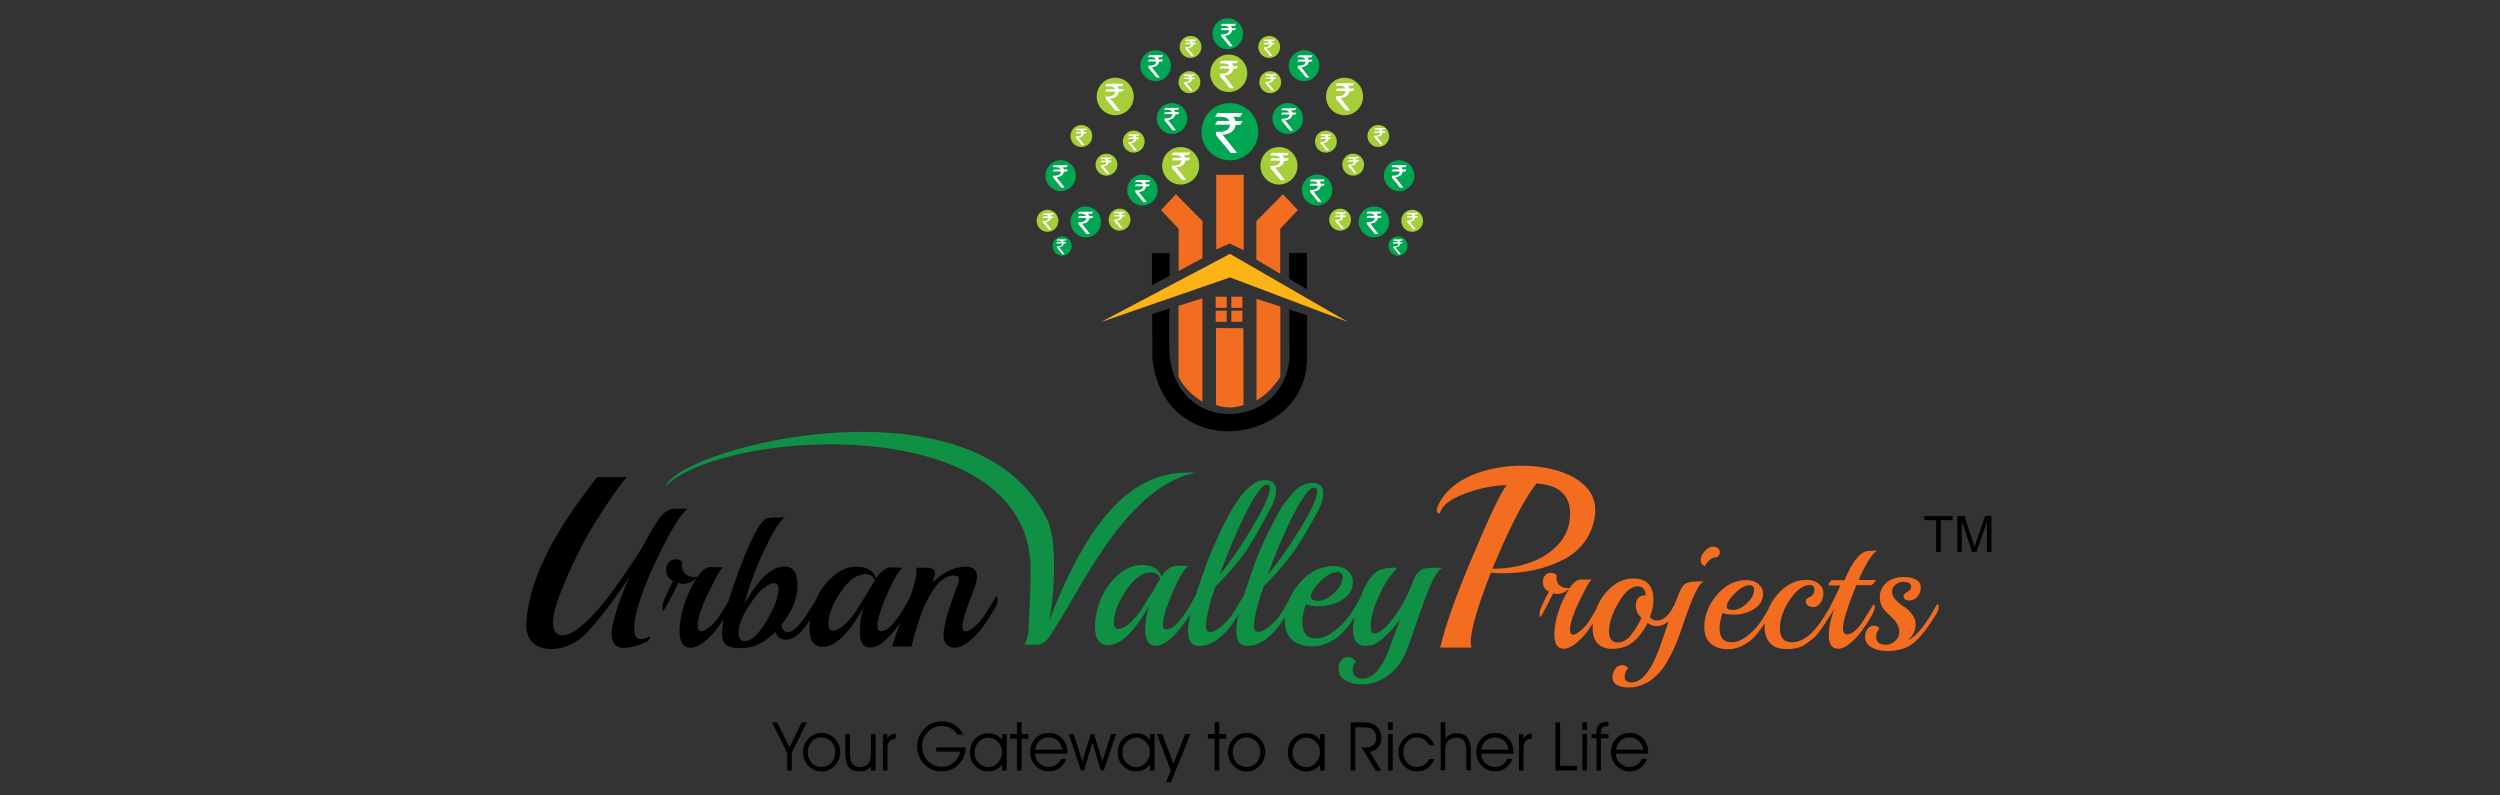 <?xml version="1.0" encoding="utf-8"?>
<!-- Generator: Adobe Illustrator 26.0.1, SVG Export Plug-In . SVG Version: 6.00 Build 0)  -->
<svg version="1.0" id="Layer_1" xmlns="http://www.w3.org/2000/svg" xmlns:xlink="http://www.w3.org/1999/xlink" x="0px" y="0px"
	 viewBox="0 0 220 70" style="enable-background:new 0 0 220 70;" xml:space="preserve">
<rect x="0" y="0" width="220" height="70" fill="#333333" stroke="none"/>
<style type="text/css">
	.st0{clip-path:url(#SVGID_00000056394956209544890510000001023174928398443667_);fill:#0F9045;}
	.st1{clip-path:url(#SVGID_00000056394956209544890510000001023174928398443667_);}
	.st2{clip-path:url(#SVGID_00000056394956209544890510000001023174928398443667_);fill:#F36D21;}
	
		.st3{clip-path:url(#SVGID_00000056394956209544890510000001023174928398443667_);fill-rule:evenodd;clip-rule:evenodd;fill:#F36D21;}
	.st4{clip-path:url(#SVGID_00000056394956209544890510000001023174928398443667_);fill-rule:evenodd;clip-rule:evenodd;}
	
		.st5{clip-path:url(#SVGID_00000056394956209544890510000001023174928398443667_);fill-rule:evenodd;clip-rule:evenodd;fill:#00A651;}
	
		.st6{clip-path:url(#SVGID_00000056394956209544890510000001023174928398443667_);fill-rule:evenodd;clip-rule:evenodd;fill:#A6CE38;}
	
		.st7{clip-path:url(#SVGID_00000056394956209544890510000001023174928398443667_);fill-rule:evenodd;clip-rule:evenodd;fill:#FCB316;}
	
		.st8{clip-path:url(#SVGID_00000056394956209544890510000001023174928398443667_);fill-rule:evenodd;clip-rule:evenodd;fill:#FFFFFF;}
</style>
<g>
	<defs>
		<rect id="SVGID_1_" x="-19.74" y="-47.14" width="256.24" height="184.4"/>
	</defs>
	<clipPath id="SVGID_00000103253513468216222840000003002055372157271212_">
		<use xlink:href="#SVGID_1_"  style="overflow:visible;"/>
	</clipPath>
	<path style="clip-path:url(#SVGID_00000103253513468216222840000003002055372157271212_);fill:#0F9045;" d="M126.21,49.96h0.71
		c-0.36,0.22-0.72,0.76-1.08,1.63c-0.3,0.73-0.55,1.39-0.76,1.99c-0.21,0.6-0.33,0.96-0.38,1.08c-0.05,0.13-0.15,0.44-0.32,0.93
		c-0.17,0.49-0.3,0.87-0.4,1.14c-0.29,0.81-0.62,1.45-1,1.93c-0.38,0.47-0.85,0.85-1.41,1.14c-0.56,0.28-1.13,0.42-1.7,0.42
		c-0.57,0-1.06-0.11-1.47-0.34c-0.41-0.23-0.61-0.58-0.61-1.07c0-0.25,0.08-0.48,0.23-0.69c0.15-0.2,0.33-0.3,0.53-0.3
		c0.2,0,0.37,0.05,0.51,0.14c0.14,0.09,0.24,0.2,0.29,0.31c-0.21,0.07-0.31,0.31-0.31,0.73c0,0.22,0.08,0.4,0.23,0.53
		c0.15,0.13,0.35,0.2,0.59,0.2c0.93,0,1.71-0.84,2.34-2.51l0.98-2.64c-0.54,0.68-1.01,1.19-1.4,1.53c-0.4,0.34-0.71,0.55-0.93,0.62
		c-0.22,0.07-0.49,0.1-0.79,0.1c-0.3,0-0.55-0.12-0.73-0.37c-0.18-0.25-0.27-0.61-0.27-1.09c0.01-0.48,0.14-1.16,0.41-2.06
		c0.27-0.89,0.57-1.6,0.89-2.12c0.33-0.52,0.67-0.86,1.02-1.01c0.35-0.15,0.83-0.23,1.44-0.23c0.05,0,0.07,0.02,0.07,0.07
		c0,0.05-0.03,0.1-0.1,0.17c-0.47,0.42-0.95,1.16-1.44,2.24c-0.49,1.08-0.73,1.98-0.73,2.72c0,0.39,0.11,0.59,0.33,0.59
		c0.41,0,0.94-0.42,1.58-1.25c0.64-0.83,1.14-1.67,1.48-2.5c0.05-0.12,0.11-0.28,0.2-0.5c0.09-0.22,0.15-0.37,0.18-0.45
		c0.03-0.08,0.09-0.19,0.16-0.34c0.07-0.14,0.14-0.24,0.2-0.29c0.06-0.05,0.13-0.12,0.23-0.2c0.1-0.08,0.2-0.13,0.3-0.16
		C125.61,49.99,125.92,49.96,126.21,49.96 M118.16,50.84c0-0.34-0.16-0.5-0.48-0.5c-0.45,0-0.95,0.28-1.5,0.83
		c-0.55,0.56-0.83,1.01-0.83,1.35c0,0.23,0.22,0.35,0.65,0.35c0.44,0,0.89-0.21,1.37-0.64C117.85,51.8,118.11,51.34,118.16,50.84z
		 M119.98,52.21c0.07,0,0.1,0.11,0.1,0.34c0,0.23-0.09,0.49-0.28,0.81c-0.18,0.31-0.36,0.61-0.54,0.88
		c-0.18,0.28-0.42,0.6-0.71,0.97c-0.3,0.37-0.59,0.66-0.88,0.88c-0.72,0.53-1.45,0.8-2.18,0.8c-0.73,0-1.32-0.19-1.76-0.56
		c-0.45-0.38-0.67-0.95-0.67-1.73c0-1.18,0.43-2.27,1.29-3.28c0.86-1.01,1.86-1.51,3.01-1.51c0.52,0,0.93,0.14,1.24,0.41
		c0.31,0.27,0.46,0.6,0.46,0.98c0,0.65-0.3,1.17-0.91,1.56c-0.61,0.39-1.32,0.59-2.15,0.59c-0.48,0-0.84-0.06-1.07-0.19
		c-0.22,0.59-0.33,1.11-0.33,1.56c0,0.97,0.41,1.46,1.22,1.46c0.48,0,0.98-0.19,1.49-0.56c0.51-0.38,0.95-0.8,1.31-1.27
		c0.36-0.47,0.77-1.14,1.23-2.02C119.91,52.25,119.95,52.21,119.98,52.21z M115.7,42.92h-0.12c-0.7,0-2.49,3.45-4.03,7.68
		c1.57-1.86,3.33-4.71,3.89-5.91c0.34-0.72,0.48-1.21,0.48-1.43C115.92,43.03,115.85,42.92,115.7,42.92z M116.06,44.81
		c-0.43,0.84-1.71,3.13-2.56,4.2c-0.85,1.07-1.61,1.93-2.29,2.58l-0.28,0.8c-0.14,0.4-0.27,0.9-0.4,1.47
		c-0.13,0.58-0.18,0.99-0.17,1.23c0,0.35,0.13,0.52,0.38,0.52c0.25,0,0.55-0.14,0.9-0.43c0.35-0.29,0.61-0.54,0.77-0.75
		c0.16-0.21,0.35-0.49,0.56-0.84c0.21-0.35,0.4-0.65,0.55-0.9c0.15-0.25,0.24-0.38,0.27-0.38c0.07,0,0.1,0.11,0.1,0.32
		c0,0.21-0.06,0.42-0.17,0.62c-0.63,1.08-1.14,1.83-1.53,2.27c-0.79,0.88-1.61,1.32-2.44,1.32c-0.64,0-0.96-0.44-0.96-1.32
		c0-0.87,0.38-2.38,1.15-4.54c0.06-0.19,0.19-0.57,0.4-1.16c0.21-0.59,0.38-1.05,0.53-1.38c0.15-0.33,0.35-0.77,0.6-1.31
		c0.25-0.54,1.17-2.31,1.4-2.63c0.24-0.32,0.5-0.65,0.78-0.99c0.56-0.67,1.17-1.01,1.82-1.01c0.65,0,0.98,0.3,0.98,0.9
		C116.45,43.85,116.31,44.32,116.06,44.81z M111.54,42.66h-0.12c-0.7,0-2.56,3.71-4.1,7.94c1.57-1.86,3.4-4.98,3.96-6.17
		c0.34-0.72,0.48-1.21,0.48-1.43C111.76,42.77,111.69,42.66,111.54,42.66z M111.9,44.55c-0.43,0.84-1.79,3.4-2.64,4.47
		c-0.85,1.07-1.61,1.93-2.29,2.58l-0.28,0.8c-0.14,0.4-0.27,0.9-0.4,1.47c-0.13,0.58-0.18,0.99-0.17,1.23
		c0,0.35,0.13,0.52,0.38,0.52c0.25,0,0.55-0.14,0.9-0.43c0.35-0.29,0.61-0.54,0.77-0.75c0.16-0.21,0.35-0.49,0.56-0.84
		c0.21-0.35,0.4-0.65,0.55-0.9c0.15-0.25,0.24-0.38,0.27-0.38c0.07,0,0.1,0.11,0.1,0.32c0,0.21-0.06,0.42-0.17,0.62
		c-0.63,1.08-1.14,1.83-1.53,2.27c-0.79,0.88-1.61,1.32-2.44,1.32c-0.64,0-0.96-0.44-0.96-1.32c0-0.87,0.38-2.38,1.15-4.54
		c0.06-0.19,0.19-0.57,0.4-1.16c0.21-0.59,0.38-1.05,0.53-1.38c0.15-0.33,0.35-0.77,0.6-1.31c0.66-1.42,2.25-4.89,4.08-4.89
		c0.65,0,0.98,0.3,0.98,0.9C112.29,43.59,112.15,44.05,111.9,44.55z M102.1,50.93c-0.11-0.37-0.38-0.56-0.81-0.56
		c-0.76,0-1.49,0.53-2.2,1.59c-0.71,1.06-1.07,2-1.07,2.84c0,0.36,0.14,0.54,0.41,0.54c0.3,0,0.65-0.19,1.05-0.56
		c0.4-0.38,0.76-0.82,1.08-1.33C101.28,52.31,101.79,51.47,102.1,50.93z M103.53,49.78l0.86,0.02h0.17
		c-0.38,0.31-0.84,1.1-1.39,2.37c-0.55,1.27-0.83,2.19-0.83,2.77c0,0.3,0.1,0.45,0.31,0.45c0.67,0,1.51-0.99,2.55-2.97
		c0.05-0.08,0.09-0.12,0.12-0.12c0.07,0,0.1,0.11,0.1,0.32c0,0.21-0.06,0.42-0.17,0.62c-1.41,2.39-2.59,3.59-3.54,3.59
		c-0.62,0-0.93-0.48-0.93-1.44c0-0.72,0.12-1.42,0.36-2.12c-1.31,2.34-2.52,3.5-3.63,3.5c-0.77,0-1.15-0.53-1.15-1.6
		c0-0.81,0.17-1.63,0.52-2.46c0.35-0.83,0.85-1.54,1.51-2.12c0.65-0.58,1.37-0.88,2.15-0.88c0.37,0,0.71,0.08,1.03,0.25
		c0.32,0.17,0.53,0.44,0.64,0.81c0.13-0.27,0.32-0.5,0.59-0.69C103.06,49.88,103.3,49.78,103.53,49.78z M105.25,41.6
		c-5.83,1.05-9.87,9.63-11.97,12.95c-0.25,0.4-0.44,0.69-0.55,0.87c-0.11,0.18-0.2,0.31-0.25,0.4c-0.05,0.09-0.13,0.2-0.24,0.34
		c-0.11,0.14-0.2,0.24-0.28,0.31c-0.22,0.17-0.45,0.26-0.69,0.26h-1.1c0.18-0.36,0.29-0.77,0.33-1.22c0.03-0.46,0.06-0.94,0.08-1.45
		c0.02-0.51,0.04-1.06,0.07-1.66c0.03-0.6,0.02-1.21,0.04-1.83c0.53-14.67-27.08-12.84-32.11-7.8c1.44-3.47,27.39-10.06,33.6,3.01
		c0.99,1.99,0.49,7.91,0.07,9.03C95.95,45.23,99.84,41.24,105.25,41.6z"/>
	<path style="clip-path:url(#SVGID_00000103253513468216222840000003002055372157271212_);" d="M87.63,53.39
		c-0.42,0.72-0.81,1.32-1.16,1.8c-0.35,0.48-0.75,0.9-1.2,1.26c-0.45,0.36-0.85,0.54-1.22,0.54c-0.68,0-1.02-0.38-1.02-1.13
		c0-0.75,0.43-2.26,1.29-4.53c0.05-0.1,0.07-0.21,0.07-0.33c0-0.24-0.15-0.36-0.46-0.36c-0.3,0-0.6,0.1-0.89,0.29
		c-0.29,0.19-0.56,0.46-0.8,0.82c-0.24,0.35-0.46,0.71-0.65,1.08c-0.2,0.36-0.38,0.78-0.54,1.26c-0.17,0.47-0.3,0.87-0.4,1.19
		c-0.1,0.32-0.2,0.66-0.29,1.02c-0.1,0.36-0.15,0.56-0.16,0.6h-1.67c0-0.24,0.5-1.64,1.51-4.18c0.41-1.19,0.62-2.02,0.62-2.5
		c0-0.12-0.02-0.2-0.05-0.26h0.72c0.4,0,0.66,0.04,0.77,0.12c0.11,0.08,0.17,0.19,0.17,0.33c0,0.14-0.06,0.42-0.19,0.85
		c0.96-0.92,1.93-1.39,2.91-1.39c0.65,0,0.98,0.3,0.98,0.9c0,0.2-0.03,0.39-0.09,0.59c-0.06,0.2-0.2,0.59-0.43,1.18
		c-0.5,1.3-0.76,2.16-0.76,2.6c0,0.28,0.1,0.42,0.31,0.42c0.15,0,0.36-0.1,0.63-0.31c0.27-0.21,0.49-0.42,0.67-0.65
		c0.18-0.23,0.37-0.51,0.59-0.85c0.21-0.34,0.39-0.64,0.54-0.89c0.15-0.25,0.24-0.38,0.26-0.38c0.07,0,0.1,0.11,0.1,0.32
		C87.81,52.98,87.75,53.19,87.63,53.39 M76.98,51.08c-0.11-0.37-0.38-0.56-0.81-0.56c-0.76,0-1.49,0.53-2.2,1.59
		c-0.71,1.06-1.07,2-1.07,2.84c0,0.36,0.14,0.54,0.41,0.54c0.3,0,0.65-0.19,1.05-0.56c0.4-0.38,0.76-0.82,1.08-1.33
		C76.16,52.46,76.67,51.62,76.98,51.08z M78.41,49.93l0.86,0.02h0.17c-0.38,0.31-0.84,1.1-1.39,2.37c-0.55,1.27-0.83,2.19-0.83,2.77
		c0,0.3,0.1,0.45,0.31,0.45c0.67,0,1.51-0.99,2.55-2.97c0.05-0.08,0.09-0.12,0.12-0.12c0.07,0,0.1,0.11,0.1,0.32
		c0,0.21-0.06,0.42-0.17,0.62c-1.41,2.39-2.59,3.59-3.54,3.59c-0.62,0-0.93-0.48-0.93-1.44c0-0.72,0.12-1.42,0.36-2.12
		c-1.31,2.34-2.52,3.5-3.63,3.5c-0.77,0-1.15-0.53-1.15-1.6c0-0.81,0.17-1.63,0.52-2.46c0.35-0.83,0.85-1.54,1.51-2.12
		c0.65-0.58,1.37-0.88,2.15-0.88c0.37,0,0.71,0.08,1.03,0.25c0.32,0.17,0.53,0.44,0.64,0.81c0.13-0.27,0.32-0.5,0.59-0.69
		C77.94,50.03,78.18,49.93,78.41,49.93z M68.26,51.34c-0.03-0.01-0.12-0.02-0.27-0.02c-0.14,0-0.41,0.15-0.81,0.45
		c-0.4,0.3-0.86,0.88-1.39,1.73c-0.53,0.85-0.79,1.55-0.79,2.1c0,0.55,0.17,0.82,0.5,0.82c0.61,0,1.26-0.59,1.96-1.78
		c0.7-1.19,1.05-2.12,1.05-2.8C68.52,51.55,68.43,51.39,68.26,51.34z M72.08,52.43c0.07,0,0.1,0.11,0.1,0.32
		c0,0.21-0.03,0.38-0.1,0.49l-0.38,0.64c-0.56,0.94-1.02,1.56-1.38,1.87c-0.39,0.36-0.77,0.54-1.14,0.54c-0.48,0-0.8-0.23-0.96-0.68
		c-0.47,0.47-0.95,0.83-1.43,1.07c-0.48,0.24-1.02,0.36-1.62,0.36c-0.6,0-1.02-0.1-1.26-0.29c-0.25-0.19-0.37-0.51-0.37-0.95
		c0-0.45,0.07-0.95,0.21-1.52c0.36-1.53,0.95-3.32,1.79-5.39c0.84-2.06,1.5-3.16,1.98-3.29c0.15-0.03,0.42-0.05,0.82-0.06
		c0.4-0.01,0.63-0.01,0.71-0.03c-0.45,0.34-1.05,1.32-1.82,2.95c-0.76,1.63-1.34,3.2-1.73,4.7c1.24-2.21,2.41-3.31,3.51-3.31
		c0.78,0,1.17,0.56,1.17,1.69c0,1.13-0.47,2.27-1.41,3.44c0.01,0.2,0.07,0.35,0.17,0.47c0.1,0.12,0.24,0.17,0.4,0.17
		c0.16,0,0.34-0.07,0.52-0.22c0.19-0.14,0.33-0.27,0.43-0.38c0.1-0.11,0.23-0.27,0.39-0.48c0.16-0.21,0.35-0.49,0.57-0.84
		c0.22-0.35,0.4-0.66,0.56-0.91C71.97,52.56,72.06,52.43,72.08,52.43z M62.58,49.9l0.88,0.02h0.17c-0.17,0.13-0.42,0.5-0.73,1.13
		c-0.32,0.62-0.55,1.1-0.71,1.41c-0.15,0.32-0.33,0.75-0.52,1.28c-0.19,0.54-0.28,0.97-0.28,1.31c0,0.34,0.11,0.5,0.34,0.5
		c0.15-0.01,0.36-0.12,0.63-0.32c0.27-0.2,0.49-0.42,0.67-0.64c0.18-0.23,0.37-0.51,0.59-0.87c0.21-0.35,0.4-0.66,0.55-0.92
		c0.15-0.26,0.24-0.39,0.27-0.39c0.08,0,0.12,0.11,0.12,0.32c0,0.21-0.06,0.42-0.17,0.62c-0.49,0.82-0.9,1.45-1.22,1.89
		c-0.32,0.44-0.71,0.84-1.16,1.21c-0.45,0.36-0.86,0.55-1.23,0.55c-0.65,0-0.98-0.49-0.98-1.46c0-0.66,0.13-1.4,0.38-2.24
		c0.25-0.83,0.63-1.64,1.12-2.41c-0.4,0.32-0.8,0.49-1.2,0.49c-0.13,0-0.26-0.03-0.4-0.09c-0.81,1.62-1.25,2.43-1.32,2.43
		s-0.09-0.1-0.09-0.29c0-0.19,0.07-0.46,0.22-0.8c0.14-0.34,0.3-0.67,0.46-0.98c0.17-0.31,0.26-0.49,0.27-0.52
		c-0.41-0.21-0.62-0.54-0.62-1.01c0-0.23,0.07-0.44,0.22-0.62c0.14-0.18,0.34-0.28,0.59-0.28s0.46,0.08,0.62,0.24
		C60.01,49.54,60,49.64,60,49.78c0,0.31,0.11,0.56,0.34,0.74c0.22,0.18,0.5,0.27,0.82,0.27c0.09,0,0.16-0.01,0.21-0.02
		C61.76,50.19,62.17,49.9,62.58,49.9z M52.53,41.99h2.65c-0.53,0.4-2.97,4.12-3.74,5.59c-0.77,1.47-1.39,2.76-1.83,3.89
		c-0.63,1.47-0.95,2.58-0.95,3.32c0,0.75,0.29,1.12,0.88,1.12c0.49,0,1.13-0.36,1.91-1.07c0.78-0.71,1.55-1.58,2.31-2.61
		c1.49-2.05,2.54-3.64,3.15-4.78c0.61-1.14,1.08-1.87,1.41-2.19c0.33-0.32,0.7-0.49,1.1-0.49h1.07c-0.54,0.42-1.32,1.67-2.36,3.75
		c-1.55,3.15-2.32,5.41-2.32,6.78c0,0.64,0.2,0.95,0.6,0.95c0.2,0,0.42-0.08,0.69-0.23h0.02c0.03,0,0.05,0.03,0.05,0.1
		c0,0.22-0.29,0.42-0.86,0.61c-0.57,0.19-1.04,0.28-1.39,0.28c-0.73,0-1.1-0.43-1.1-1.28c0-0.43,0.15-1.11,0.45-2.06
		c0.3-0.94,0.68-1.92,1.14-2.92c-1.71,2.57-3.05,4.16-3.82,4.98c-1.89,2-5.43,1.94-5.27-0.84C46.59,49.55,50.8,44.32,52.53,41.99z"
		/>
	<path style="clip-path:url(#SVGID_00000103253513468216222840000003002055372157271212_);" d="M144.61,65.97
		c-0.08-0.36-0.22-0.62-0.42-0.8c-0.21-0.18-0.47-0.27-0.81-0.27c-0.31,0-0.57,0.1-0.78,0.29c-0.21,0.19-0.34,0.45-0.39,0.78H144.61
		z M145.05,66.33h-2.86c0.02,0.35,0.15,0.63,0.38,0.84c0.23,0.22,0.51,0.32,0.84,0.32c0.24,0,0.45-0.06,0.64-0.19
		c0.19-0.13,0.34-0.3,0.44-0.52h0.46c-0.15,0.35-0.35,0.63-0.62,0.82c-0.26,0.19-0.57,0.28-0.92,0.28c-0.46,0-0.85-0.17-1.17-0.5
		c-0.32-0.33-0.48-0.73-0.48-1.19c0-0.49,0.16-0.89,0.47-1.21c0.31-0.32,0.71-0.48,1.2-0.48c0.48,0,0.87,0.17,1.17,0.5
		c0.3,0.33,0.45,0.76,0.45,1.29V66.33z M140.89,67.8h-0.4v-2.84h-0.43V64.6h0.41v-0.09c0-0.34,0.09-0.59,0.25-0.75
		c0.17-0.16,0.43-0.24,0.78-0.24h0.04v0.37c-0.24,0-0.42,0.05-0.52,0.15c-0.1,0.09-0.15,0.25-0.15,0.48v0.09h0.67v0.36h-0.66V67.8z
		 M139.25,67.8v-3.2h0.41v3.2H139.25z M139.66,64.22h-0.41v-0.66h0.41V64.22z M138.77,67.8h-1.89v-4.23h0.41v3.82h1.48V67.8z
		 M134.08,67.8h-0.41v-3.2h0.38v0.37c0.1-0.14,0.21-0.25,0.33-0.31c0.12-0.07,0.25-0.1,0.41-0.11l0,0.45
		c-0.25,0.02-0.44,0.1-0.55,0.23c-0.11,0.13-0.17,0.34-0.17,0.64V67.8z M132.76,65.97c-0.08-0.36-0.22-0.62-0.42-0.8
		c-0.21-0.18-0.47-0.27-0.81-0.27c-0.31,0-0.57,0.1-0.78,0.29c-0.21,0.19-0.34,0.45-0.39,0.78H132.76z M133.2,66.33h-2.86
		c0.02,0.35,0.15,0.63,0.38,0.84c0.23,0.22,0.51,0.32,0.84,0.32c0.24,0,0.45-0.06,0.64-0.19c0.19-0.13,0.34-0.3,0.44-0.52h0.46
		c-0.15,0.35-0.35,0.63-0.62,0.82c-0.26,0.19-0.57,0.28-0.92,0.28c-0.46,0-0.85-0.17-1.17-0.5c-0.32-0.33-0.48-0.73-0.48-1.19
		c0-0.49,0.16-0.89,0.47-1.21c0.31-0.32,0.71-0.48,1.2-0.48c0.48,0,0.87,0.17,1.17,0.5c0.3,0.33,0.45,0.76,0.45,1.29V66.33z
		 M126.79,63.56h0.4v1.41c0.12-0.15,0.26-0.25,0.42-0.33c0.16-0.07,0.35-0.11,0.55-0.11c0.45,0,0.77,0.13,0.97,0.38
		c0.2,0.26,0.31,0.67,0.31,1.25v1.63h-0.4v-1.63c0-0.46-0.07-0.78-0.21-0.97c-0.14-0.18-0.37-0.27-0.69-0.27
		c-0.19,0-0.35,0.04-0.49,0.11c-0.14,0.07-0.25,0.18-0.33,0.32c-0.05,0.09-0.09,0.19-0.11,0.3c-0.02,0.11-0.03,0.31-0.03,0.58v1.56
		h-0.4V63.56z M125.76,65.58c-0.13-0.23-0.28-0.41-0.46-0.52c-0.18-0.11-0.39-0.17-0.64-0.17c-0.33,0-0.6,0.12-0.83,0.38
		c-0.23,0.25-0.34,0.56-0.34,0.93c0,0.37,0.11,0.68,0.34,0.92c0.23,0.25,0.51,0.37,0.85,0.37c0.25,0,0.46-0.06,0.65-0.18
		c0.19-0.12,0.33-0.29,0.43-0.51h0.45c-0.12,0.35-0.32,0.62-0.58,0.8c-0.26,0.19-0.57,0.28-0.93,0.28c-0.46,0-0.85-0.16-1.16-0.49
		c-0.32-0.33-0.47-0.72-0.47-1.19c0-0.47,0.16-0.87,0.48-1.2c0.32-0.33,0.71-0.49,1.17-0.49c0.34,0,0.65,0.09,0.91,0.28
		c0.26,0.19,0.46,0.45,0.59,0.79H125.76z M122.15,67.8v-3.2h0.41v3.2H122.15z M122.56,64.22h-0.41v-0.66h0.41V64.22z M119.27,63.98
		v3.82h-0.41v-4.23H120c0.25,0,0.45,0.02,0.6,0.06c0.15,0.04,0.29,0.1,0.41,0.19c0.17,0.12,0.3,0.28,0.4,0.47
		c0.1,0.2,0.15,0.41,0.15,0.63c0,0.33-0.1,0.61-0.29,0.85c-0.19,0.24-0.44,0.37-0.73,0.39l1.02,1.66h-0.49l-1.25-2.04h0.4
		c0.26,0,0.48-0.08,0.65-0.24c0.17-0.16,0.25-0.36,0.25-0.6c0-0.15-0.03-0.28-0.08-0.41c-0.05-0.12-0.13-0.23-0.23-0.32
		c-0.08-0.08-0.18-0.13-0.3-0.16c-0.12-0.03-0.32-0.05-0.62-0.05H119.27z M116.16,67.29c-0.13,0.18-0.3,0.33-0.51,0.43
		c-0.22,0.1-0.45,0.16-0.7,0.16c-0.47,0-0.85-0.16-1.16-0.48c-0.31-0.32-0.46-0.72-0.46-1.19c0-0.48,0.16-0.88,0.47-1.2
		c0.32-0.32,0.71-0.48,1.19-0.48c0.24,0,0.47,0.05,0.67,0.15c0.2,0.1,0.37,0.24,0.51,0.43V64.6h0.4v3.2h-0.4V67.29z M116.16,66.18
		c0-0.34-0.12-0.64-0.36-0.89c-0.24-0.25-0.52-0.38-0.83-0.38c-0.34,0-0.63,0.13-0.87,0.38c-0.24,0.25-0.36,0.57-0.36,0.94
		c0,0.36,0.12,0.66,0.36,0.9c0.24,0.25,0.52,0.37,0.86,0.37c0.32,0,0.61-0.13,0.84-0.39C116.04,66.85,116.16,66.54,116.16,66.18z
		 M108.06,66.2c0-0.47,0.16-0.87,0.48-1.2c0.32-0.33,0.7-0.5,1.13-0.5c0.46,0,0.85,0.16,1.18,0.49c0.32,0.33,0.49,0.72,0.49,1.17
		c0,0.48-0.16,0.88-0.48,1.22c-0.32,0.34-0.7,0.51-1.15,0.51c-0.46,0-0.85-0.16-1.17-0.5C108.22,67.06,108.06,66.66,108.06,66.2z
		 M108.48,66.19c0,0.37,0.12,0.68,0.35,0.93c0.23,0.25,0.52,0.37,0.87,0.37c0.34,0,0.63-0.12,0.86-0.37
		c0.23-0.25,0.35-0.56,0.35-0.93c0-0.38-0.12-0.69-0.35-0.93c-0.23-0.24-0.53-0.37-0.89-0.37c-0.32,0-0.6,0.12-0.83,0.37
		C108.6,65.52,108.48,65.82,108.48,66.19z M106.89,67.8v-2.79h-0.6V64.6h0.6v-1.04h0.41v1.04h0.6v0.41h-0.6v2.79H106.89z
		 M101.81,64.6h0.47l0.98,2.6l1.03-2.6h0.47l-1.71,4.23h-0.44l0.42-1.04L101.81,64.6z M101.19,67.29c-0.13,0.18-0.3,0.33-0.51,0.43
		c-0.22,0.1-0.45,0.16-0.7,0.16c-0.47,0-0.85-0.16-1.16-0.48c-0.31-0.32-0.46-0.72-0.46-1.19c0-0.48,0.16-0.88,0.47-1.2
		c0.32-0.32,0.71-0.48,1.19-0.48c0.24,0,0.47,0.05,0.67,0.15c0.2,0.1,0.37,0.24,0.51,0.43V64.6h0.4v3.2h-0.4V67.29z M101.19,66.18
		c0-0.34-0.12-0.64-0.36-0.89c-0.24-0.25-0.52-0.38-0.83-0.38c-0.34,0-0.63,0.13-0.87,0.38c-0.24,0.25-0.36,0.57-0.36,0.94
		c0,0.36,0.12,0.66,0.36,0.9c0.24,0.25,0.52,0.37,0.86,0.37c0.32,0,0.61-0.13,0.84-0.39C101.07,66.85,101.19,66.54,101.19,66.18z
		 M97.01,66.99l0.77-2.4h0.43l-1.07,3.2h-0.27l-0.74-2.44L95.4,67.8h-0.27l-1.07-3.2h0.42l0.77,2.4l0.73-2.4h0.3L97.01,66.99z
		 M93.49,65.97c-0.08-0.36-0.22-0.62-0.42-0.8c-0.21-0.18-0.47-0.27-0.81-0.27c-0.31,0-0.57,0.1-0.78,0.29
		c-0.21,0.19-0.34,0.45-0.39,0.78H93.49z M93.94,66.33h-2.86c0.02,0.35,0.15,0.63,0.38,0.84c0.23,0.22,0.51,0.32,0.84,0.32
		c0.24,0,0.45-0.06,0.64-0.19c0.19-0.13,0.34-0.3,0.44-0.52h0.46c-0.15,0.35-0.35,0.63-0.62,0.82c-0.26,0.19-0.57,0.28-0.92,0.28
		c-0.46,0-0.85-0.17-1.17-0.5c-0.32-0.33-0.48-0.73-0.48-1.19c0-0.49,0.16-0.89,0.47-1.21c0.31-0.32,0.71-0.48,1.2-0.48
		c0.48,0,0.87,0.17,1.17,0.5c0.3,0.33,0.45,0.76,0.45,1.29V66.33z M89.49,67.8v-2.79h-0.6V64.6h0.6v-1.04h0.41v1.04h0.6v0.41h-0.6
		v2.79H89.49z M88.18,67.29c-0.13,0.18-0.3,0.33-0.51,0.43c-0.22,0.1-0.45,0.16-0.7,0.16c-0.47,0-0.85-0.16-1.16-0.48
		c-0.31-0.32-0.46-0.72-0.46-1.19c0-0.48,0.16-0.88,0.47-1.2c0.32-0.32,0.71-0.48,1.19-0.48c0.24,0,0.47,0.05,0.67,0.15
		c0.2,0.1,0.37,0.24,0.51,0.43V64.6h0.4v3.2h-0.4V67.29z M88.18,66.18c0-0.34-0.12-0.64-0.36-0.89c-0.24-0.25-0.52-0.38-0.83-0.38
		c-0.34,0-0.63,0.13-0.87,0.38c-0.24,0.25-0.36,0.57-0.36,0.94c0,0.36,0.12,0.66,0.36,0.9c0.24,0.25,0.52,0.37,0.86,0.37
		c0.32,0,0.61-0.13,0.84-0.39C88.06,66.85,88.18,66.54,88.18,66.18z M82.38,65.77h2.61c-0.03,0.62-0.25,1.12-0.66,1.52
		c-0.41,0.4-0.9,0.59-1.49,0.59c-0.61,0-1.11-0.21-1.52-0.64c-0.41-0.43-0.61-0.96-0.61-1.59c0-0.3,0.06-0.58,0.17-0.84
		c0.11-0.26,0.27-0.5,0.49-0.72c0.21-0.21,0.44-0.36,0.69-0.46c0.25-0.1,0.53-0.15,0.84-0.15c0.41,0,0.77,0.1,1.1,0.3
		c0.32,0.2,0.58,0.48,0.78,0.85h-0.51c-0.2-0.25-0.41-0.44-0.64-0.56c-0.23-0.12-0.48-0.18-0.76-0.18c-0.48,0-0.89,0.17-1.22,0.52
		c-0.33,0.35-0.5,0.77-0.5,1.25c0,0.52,0.17,0.95,0.5,1.3c0.33,0.35,0.74,0.52,1.23,0.52c0.38,0,0.73-0.12,1.03-0.37
		c0.31-0.25,0.5-0.57,0.6-0.97h-2.12V65.77z M78.11,67.8H77.7v-3.2h0.38v0.37c0.1-0.14,0.21-0.25,0.33-0.31
		c0.12-0.07,0.25-0.1,0.41-0.11l0,0.45c-0.25,0.02-0.44,0.1-0.55,0.23c-0.11,0.13-0.17,0.34-0.17,0.64V67.8z M74.4,64.6h0.4v1.7
		c0,0.44,0.07,0.74,0.21,0.92c0.14,0.18,0.37,0.27,0.69,0.27c0.18,0,0.34-0.04,0.48-0.11c0.14-0.07,0.25-0.18,0.33-0.32
		c0.05-0.08,0.08-0.18,0.1-0.29c0.02-0.11,0.03-0.31,0.03-0.59V64.6h0.41v3.2h-0.41v-0.35c-0.12,0.15-0.26,0.26-0.41,0.33
		c-0.15,0.07-0.34,0.1-0.55,0.1c-0.46,0-0.79-0.12-0.99-0.37c-0.2-0.25-0.3-0.66-0.3-1.24V64.6z M70.66,66.2
		c0-0.47,0.16-0.87,0.48-1.2c0.32-0.33,0.7-0.5,1.13-0.5c0.46,0,0.85,0.16,1.18,0.49c0.32,0.33,0.49,0.72,0.49,1.17
		c0,0.48-0.16,0.88-0.48,1.22c-0.32,0.34-0.7,0.51-1.15,0.51c-0.46,0-0.85-0.16-1.17-0.5C70.82,67.06,70.66,66.66,70.66,66.2z
		 M71.08,66.19c0,0.37,0.12,0.68,0.35,0.93c0.23,0.25,0.52,0.37,0.87,0.37c0.34,0,0.63-0.12,0.86-0.37
		c0.23-0.25,0.35-0.56,0.35-0.93c0-0.38-0.12-0.69-0.35-0.93c-0.23-0.24-0.53-0.37-0.89-0.37c-0.32,0-0.6,0.12-0.83,0.37
		C71.2,65.52,71.08,65.82,71.08,66.19z M69.68,66.24v1.56h-0.41v-1.56l-1.34-2.67h0.47l1.07,2.2l1.08-2.2h0.46L69.68,66.24z"/>
	<path style="clip-path:url(#SVGID_00000103253513468216222840000003002055372157271212_);fill:#F36D21;" d="M170.43,53.96
		c-0.74,1.24-1.41,2.11-2.01,2.6c-0.6,0.49-1.38,0.73-2.34,0.73c-0.55,0-1.02-0.11-1.39-0.32c-0.37-0.21-0.56-0.53-0.56-0.95
		c0-0.24,0.07-0.46,0.21-0.66c0.14-0.2,0.33-0.3,0.57-0.3c0.24,0,0.4,0.09,0.47,0.27c-0.19,0.19-0.28,0.41-0.28,0.66
		c0,0.5,0.28,0.75,0.83,0.75c0.33,0,0.61-0.11,0.85-0.34c0.24-0.23,0.36-0.48,0.36-0.75c0-0.27-0.06-0.51-0.18-0.72
		c-0.12-0.21-0.26-0.39-0.43-0.55c-0.17-0.16-0.34-0.32-0.5-0.48c-0.41-0.39-0.61-0.83-0.61-1.34c0-0.5,0.19-0.92,0.57-1.27
		c0.38-0.34,0.9-0.51,1.56-0.51c0.41,0,0.76,0.07,1.05,0.22c0.29,0.15,0.43,0.38,0.43,0.69c0,0.31-0.09,0.58-0.28,0.81
		c-0.19,0.23-0.44,0.34-0.76,0.34s-0.48-0.15-0.48-0.45c0-0.07,0.11-0.17,0.34-0.31c0.23-0.14,0.34-0.28,0.34-0.43
		c0-0.15-0.06-0.26-0.18-0.34c-0.12-0.07-0.3-0.11-0.53-0.11c-0.23,0-0.45,0.08-0.66,0.24c-0.21,0.16-0.32,0.37-0.32,0.63
		c0,0.26,0.11,0.5,0.33,0.73c0.22,0.23,0.45,0.42,0.71,0.58c0.26,0.16,0.49,0.38,0.71,0.66c0.22,0.28,0.33,0.58,0.33,0.89
		c0,0.31-0.07,0.59-0.21,0.84c-0.14,0.25-0.31,0.45-0.51,0.6c0.55-0.24,1.13-0.84,1.76-1.79c0.05-0.08,0.17-0.24,0.31-0.49
		c0.35-0.62,0.54-0.94,0.58-0.94c0.06,0,0.09,0.09,0.09,0.28S170.53,53.79,170.43,53.96 M165.19,48.44c-0.48,0.34-1.03,1.2-1.63,2.6
		h1.49l0.01,0.01c0,0.05-0.05,0.14-0.16,0.26c-0.11,0.12-0.2,0.19-0.28,0.19h-1.27c-0.78,1.95-1.17,3.2-1.17,3.76
		c0,0.38,0.12,0.57,0.36,0.57c0.35,0,0.75-0.3,1.21-0.89c0.1-0.13,0.25-0.35,0.43-0.66c0.45-0.74,0.69-1.1,0.71-1.1
		c0.06,0,0.09,0.08,0.09,0.24c-0.01,0.38-0.42,1.11-1.23,2.21c-0.27,0.36-0.59,0.69-0.96,1c-0.37,0.31-0.72,0.46-1.02,0.46
		c-0.56,0-0.84-0.4-0.84-1.19c0-0.67,0.16-1.43,0.47-2.3v-0.01c-0.19,0.35-0.35,0.61-0.48,0.78c-0.13,0.17-0.21,0.25-0.23,0.25
		c-0.04,0-0.06-0.06-0.06-0.19c0-0.12,0.07-0.33,0.2-0.6c0.13-0.28,0.32-0.64,0.55-1.09c0.23-0.45,0.42-0.86,0.57-1.22h-0.99
		c-0.03,0-0.04-0.02-0.04-0.07c0-0.04,0.04-0.12,0.11-0.23c0.07-0.11,0.13-0.16,0.17-0.16h1.12c0.71-1.72,1.43-2.58,2.16-2.58
		C164.91,48.45,165.14,48.45,165.19,48.44z M161.2,53.16c0.06,0,0.09,0.09,0.09,0.28c0,0.19-0.08,0.42-0.24,0.7
		c-0.16,0.28-0.29,0.49-0.38,0.63c-0.09,0.14-0.25,0.38-0.48,0.69c-0.23,0.32-0.42,0.55-0.59,0.69c-0.17,0.14-0.38,0.3-0.64,0.49
		c-0.43,0.32-1,0.48-1.69,0.48c-0.7,0-1.2-0.18-1.51-0.53c-0.31-0.35-0.47-0.81-0.47-1.38c0-1.04,0.37-2,1.1-2.87
		c0.73-0.87,1.6-1.31,2.6-1.31c0.44,0,0.8,0.12,1.07,0.35c0.27,0.23,0.4,0.51,0.4,0.84c0,0.32-0.09,0.6-0.27,0.84
		c-0.18,0.24-0.38,0.36-0.61,0.36c-0.44,0-0.67-0.18-0.67-0.55c0-0.12,0.12-0.24,0.37-0.34c0.1-0.04,0.19-0.11,0.27-0.22
		c0.08-0.11,0.12-0.25,0.12-0.43c0-0.26-0.14-0.39-0.41-0.39c-0.59,0-1.18,0.43-1.76,1.3c-0.58,0.87-0.87,1.7-0.87,2.51
		c0,0.81,0.35,1.22,1.05,1.22c0.98,0,1.93-0.76,2.86-2.28c0.18-0.3,0.34-0.55,0.47-0.76C161.11,53.27,161.18,53.16,161.2,53.16z
		 M154.36,51.93c0.02-0.29-0.14-0.43-0.41-0.43c-0.38,0-0.81,0.24-1.29,0.72c-0.47,0.48-0.71,0.87-0.71,1.16
		c0,0.2,0.19,0.3,0.56,0.3c0.37,0,0.77-0.18,1.18-0.55C154.1,52.75,154.34,52.36,154.36,51.93z M155.93,53.1
		c0.06,0,0.09,0.1,0.09,0.29c0,0.19-0.08,0.43-0.24,0.69c-0.16,0.27-0.31,0.52-0.47,0.76c-0.15,0.24-0.36,0.52-0.61,0.84
		c-0.26,0.32-0.51,0.58-0.75,0.76c-0.62,0.46-1.25,0.69-1.87,0.69c-0.63,0-1.13-0.16-1.52-0.48c-0.38-0.32-0.58-0.82-0.58-1.48
		c0-1.01,0.37-1.95,1.11-2.82c0.74-0.87,1.6-1.3,2.59-1.3c0.44,0,0.8,0.12,1.07,0.35c0.27,0.23,0.4,0.51,0.4,0.84
		c0,0.56-0.26,1-0.78,1.34c-0.52,0.34-1.14,0.51-1.85,0.51c-0.41,0-0.72-0.05-0.92-0.16c-0.19,0.51-0.28,0.95-0.28,1.34
		c0,0.84,0.35,1.25,1.05,1.25c0.41,0,0.84-0.16,1.28-0.48c0.44-0.32,0.81-0.69,1.12-1.09c0.31-0.4,0.66-0.98,1.06-1.74
		C155.86,53.14,155.9,53.1,155.93,53.1z M151.06,49.05H151c-0.2,0-0.39,0.08-0.57,0.25c-0.18,0.17-0.31,0.34-0.39,0.52
		c-0.26-0.1-0.38-0.28-0.38-0.54c0-0.26,0.12-0.52,0.36-0.78c0.24-0.26,0.46-0.4,0.68-0.4c0.22,0,0.38,0.05,0.49,0.15
		c0.11,0.1,0.16,0.23,0.16,0.38C151.34,48.79,151.25,48.93,151.06,49.05z M149.34,51.17h0.59c-0.22,0.13-0.39,0.32-0.52,0.57
		c-0.13,0.25-0.23,0.45-0.3,0.58c-0.07,0.13-0.16,0.35-0.27,0.63c0,0-0.09,0.22-0.25,0.66c-0.19,0.5-0.36,0.96-0.5,1.4
		c-0.15,0.44-0.25,0.73-0.3,0.88c-0.05,0.15-0.15,0.4-0.3,0.75c-0.14,0.35-0.26,0.62-0.36,0.81c-0.1,0.19-0.24,0.44-0.41,0.76
		c-0.18,0.32-0.35,0.57-0.5,0.75c-0.16,0.18-0.35,0.38-0.58,0.6c-0.23,0.22-0.47,0.39-0.7,0.51c-0.55,0.29-1.07,0.43-1.55,0.43
		c-1,0-1.49-0.31-1.49-0.92c0-0.25,0.08-0.48,0.23-0.71c0.15-0.22,0.36-0.34,0.62-0.34c0.26,0,0.44,0.1,0.53,0.31
		c-0.1,0.06-0.18,0.16-0.23,0.31c-0.05,0.15-0.08,0.29-0.08,0.43c0,0.13,0.05,0.25,0.16,0.34c0.1,0.09,0.24,0.14,0.42,0.14
		c0.83-0.01,1.57-0.81,2.23-2.4c0.24-0.57,0.54-1.42,0.92-2.57c0.71-2.12,1.18-3.32,1.44-3.58
		C148.35,51.28,148.76,51.17,149.34,51.17z M144.83,52.39c-0.04-0.53-0.28-0.79-0.71-0.79c-0.68,0-1.35,0.67-2,2
		c-0.36,0.73-0.53,1.4-0.53,2c0,0.6,0.26,0.92,0.77,0.94c0.42,0.01,0.82-0.23,1.18-0.68c0.36-0.45,0.66-0.95,0.91-1.5
		c-0.34-0.29-0.5-0.65-0.5-1.09c0-0.27,0.07-0.48,0.21-0.64c0.14-0.16,0.34-0.24,0.58-0.24H144.83z M147.3,53.31
		c0.03-0.06,0.06-0.09,0.09-0.09c0.06,0,0.09,0.07,0.09,0.22c0,0.48-0.19,0.87-0.57,1.19c-0.38,0.31-0.73,0.47-1.07,0.47
		c-0.33,0-0.61-0.09-0.85-0.28c-0.36,0.71-0.78,1.26-1.27,1.67c-0.49,0.41-1.12,0.61-1.89,0.61c-0.49,0-0.9-0.15-1.21-0.45
		c-0.31-0.3-0.47-0.77-0.47-1.39c0-0.62,0.14-1.26,0.42-1.92c0.28-0.66,0.71-1.23,1.27-1.71c0.57-0.48,1.2-0.72,1.9-0.72
		c1.17,0,1.76,0.63,1.76,1.88c0,0.48-0.1,0.98-0.31,1.51c0.15,0.21,0.36,0.31,0.64,0.31C146.36,54.61,146.85,54.18,147.3,53.31z
		 M139.18,50.99l0.75,0.01h0.15c-0.15,0.11-0.36,0.43-0.63,0.97c-0.27,0.54-0.47,0.94-0.61,1.22c-0.13,0.27-0.28,0.64-0.44,1.1
		c-0.16,0.46-0.24,0.84-0.24,1.13c0,0.29,0.1,0.44,0.3,0.43c0.13,0,0.31-0.1,0.54-0.28c0.23-0.17,0.42-0.36,0.58-0.55
		c0.15-0.19,0.32-0.44,0.5-0.75c0.18-0.3,0.34-0.57,0.47-0.79c0.13-0.22,0.21-0.34,0.23-0.34c0.07,0,0.1,0.09,0.1,0.28
		s-0.05,0.36-0.15,0.53c-0.42,0.71-0.77,1.25-1.05,1.63c-0.28,0.38-0.61,0.72-1,1.04c-0.39,0.31-0.74,0.47-1.06,0.47
		c-0.56,0-0.84-0.42-0.84-1.25c0-0.57,0.11-1.21,0.33-1.92c0.22-0.72,0.54-1.41,0.96-2.07c-0.35,0.28-0.69,0.42-1.04,0.42
		c-0.11,0-0.22-0.02-0.34-0.07c-0.7,1.39-1.08,2.09-1.13,2.09c-0.05,0-0.08-0.08-0.08-0.25c0-0.16,0.06-0.39,0.19-0.69
		c0.12-0.29,0.26-0.57,0.4-0.84c0.14-0.27,0.22-0.42,0.23-0.45c-0.36-0.18-0.53-0.47-0.53-0.87c0-0.2,0.06-0.38,0.19-0.54
		c0.12-0.16,0.29-0.24,0.51-0.24c0.22,0,0.39,0.07,0.53,0.21c-0.02,0.06-0.03,0.15-0.03,0.27c0,0.27,0.1,0.48,0.29,0.63
		c0.19,0.15,0.43,0.23,0.7,0.23c0.08,0,0.14-0.01,0.18-0.01C138.47,51.24,138.82,50.98,139.18,50.99z M131.58,50.04
		c1.03,0,2.06-0.18,3.08-0.54c1.02-0.36,1.86-0.91,2.52-1.65c0.66-0.74,0.99-1.63,0.99-2.65c0-1.64-0.99-2.53-2.96-2.66
		c-0.94,1.18-2.09,3.33-3.43,6.44l-0.45,1.06H131.58z M140.38,45.13c-0.09,0.95-0.39,1.78-0.9,2.5c-0.51,0.71-1.17,1.26-1.97,1.65
		c-1.53,0.78-3.3,1.17-5.32,1.17c-0.36,0-0.69-0.02-0.99-0.06c-1.19,3.03-1.78,5.07-1.78,6.12c0,0.22,0.03,0.37,0.09,0.48h-2.77
		c0.4-1.74,1.24-4.17,2.53-7.27c1.72-4.12,2.82-6.47,3.33-7.03c-1.22,0.03-2.45,0.28-3.7,0.75c-1.25,0.47-1.98,1.03-2.18,1.68
		c-0.01,0.04-0.04,0.06-0.09,0.06c-0.13,0-0.19-0.09-0.19-0.28c0-0.03,0-0.1,0.04-0.22c1.9-5.11,13.9-4.8,13.9,0.17V45.13z"/>
	
		<path style="clip-path:url(#SVGID_00000103253513468216222840000003002055372157271212_);fill-rule:evenodd;clip-rule:evenodd;fill:#F36D21;" d="
		M109.42,28.88l0.01,6.76c-0.81,0.28-1.61,0.29-2.42,0v-6.77L109.42,28.88z M107.02,15.38h2.42v6.64l-1.23-0.59l-1.18,0.52V15.38z"
		/>
	
		<path style="clip-path:url(#SVGID_00000103253513468216222840000003002055372157271212_);fill-rule:evenodd;clip-rule:evenodd;fill:#F36D21;" d="
		M110.57,26.29v8.95c0.79-0.46,1.5-1.15,2.1-2.08v-6.18L110.57,26.29z M112.67,20.12l1.54-1.63l-1.31-1.4l-2.34,2.37v3.38l2.1,1.25
		V20.12z"/>
	
		<path style="clip-path:url(#SVGID_00000103253513468216222840000003002055372157271212_);fill-rule:evenodd;clip-rule:evenodd;fill:#F36D21;" d="
		M105.81,26.25v9.1c-0.89-0.56-1.63-1.25-2.1-2.19v-6.25L105.81,26.25z M103.71,20.12l-1.54-1.63l1.31-1.4l2.34,2.37v3.26l-2.1,1.13
		V20.12z"/>
	
		<path style="clip-path:url(#SVGID_00000103253513468216222840000003002055372157271212_);fill-rule:evenodd;clip-rule:evenodd;" d="
		M113.45,24.54v-2.28h1.56v3.2L113.45,24.54z M102.93,27.15v0.17h-0.04v3c-0.12,8.54,11.27,7.76,10.57,0v-3h0v-0.08l1.56,0.51v3.78
		c-0.03,7.7-12.6,9.37-13.61,0l-0.02-3.89L102.93,27.15z M102.93,22.27v2l-1.56,0.84v-2.84H102.93z"/>
	
		<path style="clip-path:url(#SVGID_00000103253513468216222840000003002055372157271212_);fill-rule:evenodd;clip-rule:evenodd;fill:#00A651;" d="
		M108.23,9.07c1.38,0,2.5,1.13,2.5,2.52c0,1.39-1.12,2.52-2.5,2.52c-1.38,0-2.5-1.13-2.5-2.52C105.73,10.19,106.85,9.07,108.23,9.07
		"/>
	
		<path style="clip-path:url(#SVGID_00000103253513468216222840000003002055372157271212_);fill-rule:evenodd;clip-rule:evenodd;fill:#A6CE38;" d="
		M103.9,12.94c0.9,0,1.63,0.74,1.63,1.65s-0.73,1.65-1.63,1.65s-1.63-0.74-1.63-1.65S103,12.94,103.9,12.94"/>
	
		<path style="clip-path:url(#SVGID_00000103253513468216222840000003002055372157271212_);fill-rule:evenodd;clip-rule:evenodd;fill:#00A651;" d="
		M100.54,15.36c0.74,0,1.34,0.61,1.34,1.36s-0.6,1.36-1.34,1.36c-0.74,0-1.35-0.61-1.35-1.36S99.8,15.36,100.54,15.36"/>
	
		<path style="clip-path:url(#SVGID_00000103253513468216222840000003002055372157271212_);fill-rule:evenodd;clip-rule:evenodd;fill:#A6CE38;" d="
		M98.52,18.36c0.53,0,0.96,0.43,0.96,0.97c0,0.53-0.43,0.97-0.96,0.97c-0.53,0-0.96-0.43-0.96-0.97
		C97.56,18.8,97.99,18.36,98.52,18.36"/>
	
		<path style="clip-path:url(#SVGID_00000103253513468216222840000003002055372157271212_);fill-rule:evenodd;clip-rule:evenodd;fill:#00A651;" d="
		M103.14,9.07c0.74,0,1.34,0.61,1.34,1.36c0,0.75-0.6,1.36-1.34,1.36c-0.74,0-1.34-0.61-1.34-1.36
		C101.79,9.67,102.39,9.07,103.14,9.07"/>
	
		<path style="clip-path:url(#SVGID_00000103253513468216222840000003002055372157271212_);fill-rule:evenodd;clip-rule:evenodd;fill:#A6CE38;" d="
		M108.13,4.8c0.9,0,1.63,0.74,1.63,1.65s-0.73,1.65-1.63,1.65s-1.63-0.74-1.63-1.65S107.23,4.8,108.13,4.8"/>
	
		<path style="clip-path:url(#SVGID_00000103253513468216222840000003002055372157271212_);fill-rule:evenodd;clip-rule:evenodd;fill:#A6CE38;" d="
		M104.67,6.26c0.53,0,0.96,0.43,0.96,0.97c0,0.53-0.43,0.97-0.96,0.97c-0.53,0-0.96-0.43-0.96-0.97
		C103.71,6.69,104.14,6.26,104.67,6.26"/>
	
		<path style="clip-path:url(#SVGID_00000103253513468216222840000003002055372157271212_);fill-rule:evenodd;clip-rule:evenodd;fill:#A6CE38;" d="
		M99.77,11.49c0.53,0,0.96,0.43,0.96,0.97c0,0.53-0.43,0.97-0.96,0.97c-0.53,0-0.96-0.43-0.96-0.97
		C98.81,11.92,99.24,11.49,99.77,11.49"/>
	
		<path style="clip-path:url(#SVGID_00000103253513468216222840000003002055372157271212_);fill-rule:evenodd;clip-rule:evenodd;fill:#A6CE38;" d="
		M98.14,6.84c0.9,0,1.63,0.74,1.63,1.65c0,0.91-0.73,1.65-1.63,1.65s-1.63-0.74-1.63-1.65C96.51,7.58,97.24,6.84,98.14,6.84"/>
	
		<path style="clip-path:url(#SVGID_00000103253513468216222840000003002055372157271212_);fill-rule:evenodd;clip-rule:evenodd;fill:#00A651;" d="
		M95.55,18.17c0.74,0,1.34,0.61,1.34,1.36c0,0.75-0.6,1.36-1.34,1.36c-0.74,0-1.34-0.61-1.34-1.36
		C94.2,18.78,94.8,18.17,95.55,18.17"/>
	
		<path style="clip-path:url(#SVGID_00000103253513468216222840000003002055372157271212_);fill-rule:evenodd;clip-rule:evenodd;fill:#A6CE38;" d="
		M92.18,18.46c0.53,0,0.96,0.43,0.96,0.97c0,0.53-0.43,0.97-0.96,0.97c-0.53,0-0.96-0.43-0.96-0.97
		C91.22,18.89,91.65,18.46,92.18,18.46"/>
	
		<path style="clip-path:url(#SVGID_00000103253513468216222840000003002055372157271212_);fill-rule:evenodd;clip-rule:evenodd;fill:#00A651;" d="
		M108.04,1.61c0.74,0,1.35,0.61,1.35,1.36c0,0.75-0.6,1.36-1.35,1.36c-0.74,0-1.34-0.61-1.34-1.36
		C106.69,2.22,107.29,1.61,108.04,1.61"/>
	
		<path style="clip-path:url(#SVGID_00000103253513468216222840000003002055372157271212_);fill-rule:evenodd;clip-rule:evenodd;fill:#A6CE38;" d="
		M97.37,13.52c0.53,0,0.96,0.43,0.96,0.97c0,0.53-0.43,0.97-0.96,0.97c-0.53,0-0.96-0.43-0.96-0.97
		C96.41,13.95,96.84,13.52,97.37,13.52"/>
	
		<path style="clip-path:url(#SVGID_00000103253513468216222840000003002055372157271212_);fill-rule:evenodd;clip-rule:evenodd;fill:#00A651;" d="
		M93.34,14.1c0.74,0,1.34,0.61,1.34,1.36s-0.6,1.36-1.34,1.36c-0.74,0-1.34-0.61-1.34-1.36S92.59,14.1,93.34,14.1"/>
	
		<path style="clip-path:url(#SVGID_00000103253513468216222840000003002055372157271212_);fill-rule:evenodd;clip-rule:evenodd;fill:#A6CE38;" d="
		M95.16,11c0.53,0,0.96,0.43,0.96,0.97c0,0.53-0.43,0.97-0.96,0.97c-0.53,0-0.96-0.43-0.96-0.97C94.2,11.44,94.63,11,95.16,11"/>
	
		<path style="clip-path:url(#SVGID_00000103253513468216222840000003002055372157271212_);fill-rule:evenodd;clip-rule:evenodd;fill:#00A651;" d="
		M101.7,4.42c0.74,0,1.34,0.61,1.34,1.36s-0.6,1.36-1.34,1.36c-0.74,0-1.35-0.61-1.35-1.36S100.95,4.42,101.7,4.42"/>
	
		<path style="clip-path:url(#SVGID_00000103253513468216222840000003002055372157271212_);fill-rule:evenodd;clip-rule:evenodd;fill:#A6CE38;" d="
		M104.77,3.16c0.53,0,0.96,0.43,0.96,0.97c0,0.53-0.43,0.97-0.96,0.97s-0.96-0.43-0.96-0.97C103.81,3.59,104.24,3.16,104.77,3.16"/>
	
		<path style="clip-path:url(#SVGID_00000103253513468216222840000003002055372157271212_);fill-rule:evenodd;clip-rule:evenodd;fill:#A6CE38;" d="
		M112.55,12.94c-0.9,0-1.63,0.74-1.63,1.65s0.73,1.65,1.63,1.65s1.63-0.74,1.63-1.65S113.45,12.94,112.55,12.94"/>
	
		<path style="clip-path:url(#SVGID_00000103253513468216222840000003002055372157271212_);fill-rule:evenodd;clip-rule:evenodd;fill:#00A651;" d="
		M115.91,15.36c-0.74,0-1.35,0.61-1.35,1.36s0.6,1.36,1.35,1.36c0.74,0,1.34-0.61,1.34-1.36S116.66,15.36,115.91,15.36"/>
	
		<path style="clip-path:url(#SVGID_00000103253513468216222840000003002055372157271212_);fill-rule:evenodd;clip-rule:evenodd;fill:#A6CE38;" d="
		M117.93,18.36c-0.53,0-0.96,0.43-0.96,0.97c0,0.53,0.43,0.97,0.96,0.97c0.53,0,0.96-0.43,0.96-0.97
		C118.89,18.8,118.46,18.36,117.93,18.36"/>
	
		<path style="clip-path:url(#SVGID_00000103253513468216222840000003002055372157271212_);fill-rule:evenodd;clip-rule:evenodd;fill:#00A651;" d="
		M113.32,9.07c-0.74,0-1.34,0.61-1.34,1.36c0,0.75,0.6,1.36,1.34,1.36s1.35-0.61,1.35-1.36C114.66,9.67,114.06,9.07,113.32,9.07"/>
	
		<path style="clip-path:url(#SVGID_00000103253513468216222840000003002055372157271212_);fill-rule:evenodd;clip-rule:evenodd;fill:#A6CE38;" d="
		M111.78,6.26c-0.53,0-0.96,0.43-0.96,0.97c0,0.53,0.43,0.97,0.96,0.97c0.53,0,0.96-0.43,0.96-0.97
		C112.74,6.69,112.31,6.26,111.78,6.26"/>
	
		<path style="clip-path:url(#SVGID_00000103253513468216222840000003002055372157271212_);fill-rule:evenodd;clip-rule:evenodd;fill:#A6CE38;" d="
		M116.68,11.49c-0.53,0-0.96,0.43-0.96,0.97c0,0.53,0.43,0.97,0.96,0.97c0.53,0,0.96-0.43,0.96-0.97
		C117.64,11.92,117.21,11.49,116.68,11.49"/>
	
		<path style="clip-path:url(#SVGID_00000103253513468216222840000003002055372157271212_);fill-rule:evenodd;clip-rule:evenodd;fill:#A6CE38;" d="
		M118.32,6.84c-0.9,0-1.63,0.74-1.63,1.65c0,0.91,0.73,1.65,1.63,1.65s1.63-0.74,1.63-1.65C119.95,7.58,119.22,6.84,118.32,6.84"/>
	
		<path style="clip-path:url(#SVGID_00000103253513468216222840000003002055372157271212_);fill-rule:evenodd;clip-rule:evenodd;fill:#00A651;" d="
		M120.91,18.17c-0.74,0-1.35,0.61-1.35,1.36c0,0.75,0.6,1.36,1.35,1.36s1.34-0.61,1.34-1.36C122.25,18.78,121.65,18.17,120.91,18.17
		"/>
	
		<path style="clip-path:url(#SVGID_00000103253513468216222840000003002055372157271212_);fill-rule:evenodd;clip-rule:evenodd;fill:#A6CE38;" d="
		M124.27,18.46c-0.53,0-0.96,0.43-0.96,0.97c0,0.53,0.43,0.97,0.96,0.97c0.53,0,0.96-0.43,0.96-0.97
		C125.23,18.89,124.8,18.46,124.27,18.46"/>
	
		<path style="clip-path:url(#SVGID_00000103253513468216222840000003002055372157271212_);fill-rule:evenodd;clip-rule:evenodd;fill:#A6CE38;" d="
		M119.08,13.52c-0.53,0-0.96,0.43-0.96,0.97c0,0.53,0.43,0.97,0.96,0.97c0.53,0,0.96-0.43,0.96-0.97
		C120.04,13.95,119.61,13.52,119.08,13.52"/>
	
		<path style="clip-path:url(#SVGID_00000103253513468216222840000003002055372157271212_);fill-rule:evenodd;clip-rule:evenodd;fill:#00A651;" d="
		M123.12,14.1c-0.74,0-1.34,0.61-1.34,1.36s0.6,1.36,1.34,1.36s1.34-0.61,1.34-1.36S123.86,14.1,123.12,14.1"/>
	
		<path style="clip-path:url(#SVGID_00000103253513468216222840000003002055372157271212_);fill-rule:evenodd;clip-rule:evenodd;fill:#A6CE38;" d="
		M121.29,11c-0.53,0-0.96,0.43-0.96,0.97c0,0.53,0.43,0.97,0.96,0.97c0.53,0,0.96-0.43,0.96-0.97C122.25,11.44,121.82,11,121.29,11"
		/>
	
		<path style="clip-path:url(#SVGID_00000103253513468216222840000003002055372157271212_);fill-rule:evenodd;clip-rule:evenodd;fill:#00A651;" d="
		M114.76,4.42c-0.74,0-1.35,0.61-1.35,1.36s0.6,1.36,1.35,1.36c0.74,0,1.34-0.61,1.34-1.36S115.5,4.42,114.76,4.42"/>
	
		<path style="clip-path:url(#SVGID_00000103253513468216222840000003002055372157271212_);fill-rule:evenodd;clip-rule:evenodd;fill:#A6CE38;" d="
		M111.69,3.16c-0.53,0-0.96,0.43-0.96,0.97c0,0.53,0.43,0.97,0.96,0.97c0.53,0,0.96-0.43,0.96-0.97
		C112.65,3.59,112.22,3.16,111.69,3.16"/>
	
		<path style="clip-path:url(#SVGID_00000103253513468216222840000003002055372157271212_);fill-rule:evenodd;clip-rule:evenodd;fill:#00A651;" d="
		M123.02,20.8c-0.46,0-0.84,0.38-0.84,0.85c0,0.47,0.38,0.85,0.84,0.85c0.46,0,0.84-0.38,0.84-0.85
		C123.86,21.18,123.48,20.8,123.02,20.8"/>
	
		<path style="clip-path:url(#SVGID_00000103253513468216222840000003002055372157271212_);fill-rule:evenodd;clip-rule:evenodd;fill:#00A651;" d="
		M93.47,20.8c-0.46,0-0.84,0.38-0.84,0.85c0,0.47,0.38,0.85,0.84,0.85c0.46,0,0.84-0.38,0.84-0.85
		C94.31,21.18,93.94,20.8,93.47,20.8"/>
	
		<polygon style="clip-path:url(#SVGID_00000103253513468216222840000003002055372157271212_);fill-rule:evenodd;clip-rule:evenodd;fill:#FCB316;" points="
		108.24,24.41 96.88,28.34 108.24,22.34 118.63,28.34 	"/>
	
		<rect x="106.98" y="26.11" style="clip-path:url(#SVGID_00000103253513468216222840000003002055372157271212_);fill-rule:evenodd;clip-rule:evenodd;fill:#F36D21;" width="0.97" height="0.98"/>
	
		<rect x="108.36" y="26.11" style="clip-path:url(#SVGID_00000103253513468216222840000003002055372157271212_);fill-rule:evenodd;clip-rule:evenodd;fill:#F36D21;" width="0.97" height="0.98"/>
	
		<rect x="106.98" y="27.34" style="clip-path:url(#SVGID_00000103253513468216222840000003002055372157271212_);fill-rule:evenodd;clip-rule:evenodd;fill:#F36D21;" width="0.97" height="0.98"/>
	
		<rect x="108.36" y="27.34" style="clip-path:url(#SVGID_00000103253513468216222840000003002055372157271212_);fill-rule:evenodd;clip-rule:evenodd;fill:#F36D21;" width="0.97" height="0.98"/>
	
		<path style="clip-path:url(#SVGID_00000103253513468216222840000003002055372157271212_);fill-rule:evenodd;clip-rule:evenodd;fill:#FFFFFF;" d="
		M108.15,11.25c-0.01,0.04-0.01,0.03-0.03,0.06c-0.02,0.03-0.01,0.03-0.05,0.04c-0.01,0.03-0.05,0.06-0.08,0.08
		c-0.1,0.07-0.22,0.12-0.36,0.14c-0.23,0.05-0.38,0.03-0.62,0.03c0.02,0.36-0.02,0.27,0.1,0.43c0.03,0.04,0.05,0.06,0.08,0.1
		l0.33,0.39c0.03,0.04,0.07,0.07,0.09,0.12c0.03,0.02,0.12,0.14,0.16,0.18c0.03,0.03,0.14,0.16,0.15,0.19c0.02,0.01,0,0,0.03,0.02
		c0.01,0.01,0.01,0.01,0.02,0.02c0.02,0.03,0.02,0.01,0.03,0.05c0.02,0.01,0.25,0.28,0.26,0.31c0.03,0.02,0.01,0,0.04,0.03
		c0.02,0.02,0.01,0.02,0.03,0.03l0.06,0c0.13,0,0.32,0.01,0.44-0.01c0-0.08-0.11-0.18-0.18-0.27c-0.03-0.04-0.19-0.22-0.2-0.26
		c-0.02-0.01-0.01,0-0.03-0.02c-0.01-0.01-0.01-0.02-0.02-0.03c-0.02-0.02-0.03-0.04-0.04-0.06c-0.07-0.06-0.44-0.56-0.54-0.67
		l-0.08-0.1c-0.03-0.04-0.13-0.15-0.15-0.19c0.21-0.04,0.33-0.03,0.55-0.12c0.04-0.02,0.12-0.07,0.15-0.07l0.07-0.05
		c0.07-0.05,0.15-0.14,0.17-0.15c0.01-0.05,0.18-0.21,0.19-0.47c0.11-0.01,0.26,0,0.38-0.01c0.05,0,0.05-0.02,0.1-0.1
		c0.03-0.04,0.05-0.08,0.08-0.12l0.07-0.12l-0.64,0c-0.04-0.21-0.13-0.28-0.17-0.37h0.59l0.22-0.33l-1.44,0
		c-0.21,0.01-0.43,0-0.65,0c-0.15,0-0.12-0.02-0.2,0.11c-0.04,0.06-0.1,0.14-0.13,0.21c0.13,0,0.26,0.01,0.4,0.01
		c0.33,0,0.69,0.01,0.87,0.36l-1.07,0l-0.21,0.33l1.32,0C108.23,11.06,108.19,11.22,108.15,11.25"/>
	
		<path style="clip-path:url(#SVGID_00000103253513468216222840000003002055372157271212_);fill-rule:evenodd;clip-rule:evenodd;fill:#FFFFFF;" d="
		M113.41,10.26c-0.01,0.02-0.01,0.02-0.02,0.03c-0.01,0.02-0.01,0.02-0.03,0.02c-0.01,0.02-0.03,0.03-0.04,0.04
		c-0.06,0.04-0.12,0.07-0.2,0.08c-0.13,0.03-0.21,0.02-0.34,0.02c0.01,0.2-0.01,0.15,0.06,0.24c0.02,0.02,0.03,0.03,0.05,0.06
		l0.18,0.22c0.02,0.02,0.04,0.04,0.05,0.06c0.02,0.01,0.07,0.08,0.09,0.1c0.02,0.02,0.08,0.09,0.08,0.11c0.01,0.01,0,0,0.01,0.01
		c0,0,0.01,0.01,0.01,0.01c0.01,0.02,0.01,0.01,0.02,0.03c0.01,0.01,0.14,0.16,0.14,0.17c0.02,0.01,0.01,0,0.02,0.02
		c0.01,0.01,0.01,0.01,0.02,0.02l0.03,0c0.07,0,0.18,0,0.24-0.01c0-0.04-0.06-0.1-0.1-0.15c-0.02-0.02-0.11-0.12-0.11-0.15
		c-0.01-0.01-0.01,0-0.02-0.01c-0.01-0.01-0.01-0.01-0.01-0.02c-0.01-0.01-0.02-0.02-0.02-0.03c-0.04-0.03-0.24-0.31-0.3-0.38
		l-0.04-0.06c-0.02-0.02-0.07-0.08-0.08-0.11c0.12-0.02,0.19-0.02,0.31-0.07c0.02-0.01,0.07-0.04,0.08-0.04l0.04-0.03
		c0.04-0.03,0.08-0.08,0.1-0.09c0.01-0.03,0.1-0.12,0.11-0.26c0.06-0.01,0.14,0,0.21,0c0.03,0,0.02-0.01,0.05-0.05
		c0.01-0.02,0.03-0.04,0.04-0.07l0.04-0.06l-0.36,0c-0.02-0.11-0.07-0.15-0.09-0.2h0.33l0.12-0.18l-0.8,0c-0.12,0-0.24,0-0.36,0
		c-0.08,0-0.06-0.01-0.11,0.06c-0.02,0.03-0.06,0.08-0.07,0.11c0.07,0,0.15,0,0.22,0c0.19,0,0.39,0.01,0.49,0.2l-0.6,0l-0.12,0.18
		l0.74,0C113.46,10.16,113.44,10.24,113.41,10.26"/>
	
		<path style="clip-path:url(#SVGID_00000103253513468216222840000003002055372157271212_);fill-rule:evenodd;clip-rule:evenodd;fill:#FFFFFF;" d="
		M114.83,5.59c-0.01,0.02-0.01,0.02-0.02,0.03c-0.01,0.02-0.01,0.02-0.03,0.02c-0.01,0.02-0.03,0.03-0.04,0.04
		c-0.06,0.04-0.12,0.07-0.2,0.08c-0.13,0.03-0.21,0.02-0.34,0.02c0.01,0.2-0.01,0.15,0.06,0.24c0.02,0.02,0.03,0.03,0.05,0.06
		l0.18,0.22c0.02,0.02,0.04,0.04,0.05,0.06c0.02,0.01,0.07,0.08,0.09,0.1c0.02,0.02,0.08,0.09,0.08,0.11c0.01,0.01,0,0,0.01,0.01
		c0,0,0.01,0.01,0.01,0.01c0.01,0.02,0.01,0.01,0.02,0.03c0.01,0.01,0.14,0.16,0.14,0.17c0.02,0.01,0.01,0,0.02,0.02
		c0.01,0.01,0.01,0.01,0.02,0.02l0.03,0c0.07,0,0.18,0,0.24-0.01c0-0.04-0.06-0.1-0.1-0.15C115.09,6.65,115,6.55,115,6.53
		c-0.01-0.01-0.01,0-0.02-0.01c-0.01-0.01-0.01-0.01-0.01-0.02c-0.01-0.01-0.02-0.02-0.02-0.03c-0.04-0.03-0.24-0.31-0.3-0.38
		l-0.04-0.06c-0.02-0.02-0.07-0.08-0.08-0.11c0.12-0.02,0.19-0.02,0.31-0.07c0.02-0.01,0.07-0.04,0.08-0.04l0.04-0.03
		c0.04-0.03,0.08-0.08,0.1-0.09c0.01-0.03,0.1-0.12,0.11-0.26c0.06-0.01,0.14,0,0.21,0c0.03,0,0.02-0.01,0.05-0.05
		c0.01-0.02,0.03-0.04,0.04-0.07l0.04-0.06l-0.36,0c-0.02-0.11-0.07-0.15-0.09-0.2h0.33l0.12-0.18l-0.8,0c-0.12,0-0.24,0-0.36,0
		c-0.08,0-0.06-0.01-0.11,0.06c-0.02,0.03-0.06,0.08-0.07,0.11c0.07,0,0.15,0,0.22,0c0.19,0,0.39,0.01,0.49,0.2l-0.6,0l-0.12,0.18
		l0.74,0C114.88,5.49,114.85,5.57,114.83,5.59"/>
	
		<path style="clip-path:url(#SVGID_00000103253513468216222840000003002055372157271212_);fill-rule:evenodd;clip-rule:evenodd;fill:#FFFFFF;" d="
		M118.31,8.23c-0.01,0.02-0.01,0.02-0.02,0.04c-0.02,0.02-0.01,0.02-0.03,0.03c-0.01,0.02-0.04,0.04-0.05,0.05
		c-0.07,0.05-0.15,0.08-0.24,0.1c-0.16,0.03-0.26,0.02-0.42,0.02c0.01,0.24-0.02,0.19,0.07,0.29c0.02,0.03,0.03,0.04,0.06,0.07
		l0.23,0.27c0.02,0.02,0.05,0.05,0.06,0.08c0.02,0.01,0.08,0.09,0.11,0.12c0.02,0.02,0.1,0.11,0.1,0.13c0.01,0.01,0,0,0.02,0.01
		c0.01,0,0.01,0.01,0.01,0.01c0.02,0.02,0.01,0.01,0.02,0.03c0.02,0.01,0.17,0.19,0.18,0.21c0.02,0.01,0.01,0,0.02,0.02
		c0.01,0.01,0.01,0.01,0.02,0.02l0.04,0c0.09,0,0.22,0.01,0.3-0.01c0-0.05-0.07-0.12-0.12-0.18c-0.02-0.03-0.13-0.15-0.13-0.18
		c-0.02-0.01-0.01,0-0.02-0.02c-0.01-0.01-0.01-0.01-0.01-0.02c-0.01-0.01-0.02-0.02-0.03-0.04c-0.05-0.04-0.3-0.38-0.37-0.46
		l-0.05-0.07c-0.02-0.03-0.09-0.1-0.1-0.13c0.14-0.03,0.23-0.02,0.38-0.08c0.03-0.01,0.08-0.04,0.1-0.05l0.05-0.04
		c0.04-0.03,0.1-0.1,0.12-0.1c0.01-0.03,0.12-0.14,0.13-0.32c0.08-0.01,0.18,0,0.26-0.01c0.03,0,0.03-0.01,0.07-0.07
		c0.02-0.03,0.04-0.05,0.05-0.08l0.05-0.08l-0.43,0c-0.03-0.14-0.09-0.19-0.11-0.25h0.4l0.15-0.22l-0.98,0c-0.14,0-0.3,0-0.44,0
		c-0.1,0-0.08-0.01-0.14,0.08c-0.03,0.04-0.07,0.1-0.09,0.14c0.09,0,0.18,0,0.27,0.01c0.23,0,0.47,0.01,0.6,0.24l-0.73,0l-0.15,0.22
		l0.9,0C118.37,8.1,118.35,8.2,118.31,8.23"/>
	
		<path style="clip-path:url(#SVGID_00000103253513468216222840000003002055372157271212_);fill-rule:evenodd;clip-rule:evenodd;fill:#FFFFFF;" d="
		M108.11,6.25c-0.01,0.02-0.01,0.02-0.02,0.04c-0.02,0.02-0.01,0.02-0.03,0.03c-0.01,0.02-0.04,0.04-0.05,0.05
		c-0.07,0.05-0.15,0.08-0.24,0.1c-0.16,0.03-0.26,0.02-0.42,0.02c0.01,0.24-0.02,0.19,0.07,0.29c0.02,0.03,0.03,0.04,0.06,0.07
		l0.23,0.27c0.02,0.02,0.05,0.05,0.06,0.08c0.02,0.01,0.08,0.09,0.11,0.12c0.02,0.02,0.1,0.11,0.1,0.13c0.01,0.01,0,0,0.02,0.01
		c0.01,0,0.01,0.01,0.01,0.01C108,7.5,108,7.49,108.01,7.51c0.02,0.01,0.17,0.19,0.18,0.21c0.02,0.01,0.01,0,0.02,0.02
		c0.01,0.01,0.01,0.01,0.02,0.02l0.04,0c0.09,0,0.22,0.01,0.3-0.01c0-0.05-0.07-0.12-0.12-0.18c-0.02-0.03-0.13-0.15-0.13-0.18
		c-0.02-0.01-0.01,0-0.02-0.02c-0.01-0.01-0.01-0.01-0.01-0.02c-0.01-0.01-0.02-0.02-0.03-0.04c-0.05-0.04-0.3-0.38-0.37-0.46
		l-0.05-0.07c-0.02-0.03-0.09-0.1-0.1-0.13c0.14-0.03,0.23-0.02,0.38-0.08c0.03-0.01,0.08-0.04,0.1-0.05l0.05-0.04
		c0.04-0.03,0.1-0.1,0.12-0.1c0.01-0.03,0.12-0.14,0.13-0.32c0.08-0.01,0.18,0,0.26-0.01c0.03,0,0.03-0.01,0.07-0.07
		c0.02-0.03,0.04-0.05,0.05-0.08l0.05-0.08l-0.43,0c-0.03-0.14-0.09-0.19-0.11-0.25h0.4l0.15-0.22l-0.98,0c-0.14,0-0.3,0-0.44,0
		c-0.1,0-0.08-0.01-0.14,0.08c-0.03,0.04-0.07,0.1-0.09,0.14c0.09,0,0.18,0,0.27,0.01c0.23,0,0.47,0.01,0.6,0.24l-0.73,0l-0.15,0.22
		l0.9,0C108.16,6.12,108.14,6.23,108.11,6.25"/>
	
		<path style="clip-path:url(#SVGID_00000103253513468216222840000003002055372157271212_);fill-rule:evenodd;clip-rule:evenodd;fill:#FFFFFF;" d="
		M108.1,2.83c-0.01,0.02-0.01,0.02-0.02,0.03c-0.01,0.02-0.01,0.02-0.03,0.02c-0.01,0.02-0.03,0.03-0.04,0.04
		c-0.06,0.04-0.12,0.07-0.2,0.08c-0.13,0.03-0.21,0.02-0.34,0.02c0.01,0.2-0.01,0.15,0.06,0.24c0.02,0.02,0.03,0.03,0.05,0.06
		l0.18,0.22c0.02,0.02,0.04,0.04,0.05,0.06c0.02,0.01,0.07,0.08,0.09,0.1c0.02,0.02,0.08,0.09,0.08,0.11c0.01,0.01,0,0,0.01,0.01
		c0,0,0.01,0.01,0.01,0.01c0.01,0.02,0.01,0.01,0.02,0.03c0.01,0.01,0.14,0.16,0.14,0.17c0.02,0.01,0.01,0,0.02,0.02
		c0.01,0.01,0.01,0.01,0.02,0.02l0.03,0c0.07,0,0.18,0,0.24-0.01c0-0.04-0.06-0.1-0.1-0.15c-0.02-0.02-0.11-0.12-0.11-0.15
		c-0.01-0.01-0.01,0-0.02-0.01c-0.01-0.01-0.01-0.01-0.01-0.02c-0.01-0.01-0.02-0.02-0.02-0.03c-0.04-0.03-0.24-0.31-0.3-0.38
		l-0.04-0.06c-0.02-0.02-0.07-0.08-0.08-0.11c0.12-0.02,0.19-0.02,0.31-0.07c0.02-0.01,0.07-0.04,0.08-0.04l0.04-0.03
		c0.04-0.03,0.08-0.08,0.1-0.09c0.01-0.03,0.1-0.12,0.11-0.26c0.06-0.01,0.14,0,0.21,0c0.03,0,0.03-0.01,0.05-0.05
		c0.01-0.02,0.03-0.04,0.04-0.07l0.04-0.06l-0.36,0c-0.02-0.11-0.07-0.15-0.09-0.2h0.33l0.12-0.18l-0.8,0c-0.12,0-0.24,0-0.36,0
		c-0.08,0-0.06-0.01-0.11,0.06c-0.02,0.03-0.06,0.08-0.07,0.11c0.07,0,0.15,0,0.22,0c0.19,0,0.39,0.01,0.49,0.2l-0.6,0l-0.12,0.18
		l0.74,0C108.15,2.73,108.13,2.81,108.1,2.83"/>
	
		<path style="clip-path:url(#SVGID_00000103253513468216222840000003002055372157271212_);fill-rule:evenodd;clip-rule:evenodd;fill:#FFFFFF;" d="
		M101.68,5.59c-0.01,0.02-0.01,0.02-0.02,0.03c-0.01,0.02-0.01,0.02-0.03,0.02c-0.01,0.02-0.03,0.03-0.04,0.04
		c-0.06,0.04-0.12,0.07-0.2,0.08c-0.13,0.03-0.21,0.02-0.34,0.02c0.01,0.2-0.01,0.15,0.06,0.24c0.02,0.02,0.03,0.03,0.05,0.06
		l0.18,0.22c0.02,0.02,0.04,0.04,0.05,0.06c0.02,0.01,0.07,0.08,0.09,0.1c0.02,0.02,0.08,0.09,0.08,0.11c0.01,0.01,0,0,0.01,0.01
		c0,0,0.01,0.01,0.01,0.01c0.01,0.02,0.01,0.01,0.02,0.03c0.01,0.01,0.14,0.16,0.14,0.17c0.02,0.01,0.01,0,0.02,0.02
		c0.01,0.01,0.01,0.01,0.02,0.02l0.03,0c0.07,0,0.18,0,0.24-0.01c0-0.04-0.06-0.1-0.1-0.15c-0.02-0.02-0.11-0.12-0.11-0.15
		c-0.01-0.01-0.01,0-0.02-0.01c-0.01-0.01-0.01-0.01-0.01-0.02c-0.01-0.01-0.02-0.02-0.02-0.03c-0.04-0.03-0.24-0.31-0.3-0.38
		l-0.04-0.06c-0.02-0.02-0.07-0.08-0.08-0.11c0.12-0.02,0.19-0.02,0.31-0.07c0.02-0.01,0.07-0.04,0.08-0.04l0.04-0.03
		c0.04-0.03,0.08-0.08,0.1-0.09c0.01-0.03,0.1-0.12,0.11-0.26c0.06-0.01,0.14,0,0.21,0c0.03,0,0.02-0.01,0.05-0.05
		c0.01-0.02,0.03-0.04,0.04-0.07l0.04-0.06l-0.36,0c-0.02-0.11-0.07-0.15-0.09-0.2h0.33l0.12-0.18l-0.8,0c-0.12,0-0.24,0-0.36,0
		c-0.08,0-0.06-0.01-0.11,0.06c-0.02,0.03-0.06,0.08-0.07,0.11c0.07,0,0.15,0,0.22,0c0.19,0,0.39,0.01,0.49,0.2l-0.6,0l-0.12,0.18
		l0.74,0C101.73,5.49,101.71,5.57,101.68,5.59"/>
	
		<path style="clip-path:url(#SVGID_00000103253513468216222840000003002055372157271212_);fill-rule:evenodd;clip-rule:evenodd;fill:#FFFFFF;" d="
		M103.1,10.23c-0.01,0.02-0.01,0.02-0.02,0.03c-0.01,0.02-0.01,0.02-0.03,0.02c-0.01,0.02-0.03,0.03-0.04,0.04
		c-0.06,0.04-0.12,0.07-0.2,0.08c-0.13,0.03-0.21,0.02-0.34,0.02c0.01,0.2-0.01,0.15,0.06,0.24c0.02,0.02,0.03,0.03,0.05,0.06
		l0.18,0.22c0.02,0.02,0.04,0.04,0.05,0.06c0.02,0.01,0.07,0.08,0.09,0.1c0.02,0.02,0.08,0.09,0.08,0.11c0.01,0.01,0,0,0.01,0.01
		c0,0,0.01,0.01,0.01,0.01c0.01,0.02,0.01,0.01,0.02,0.03c0.01,0.01,0.14,0.16,0.14,0.17c0.02,0.01,0.01,0,0.02,0.02
		c0.01,0.01,0.01,0.01,0.02,0.02l0.03,0c0.07,0,0.18,0,0.24-0.01c0-0.04-0.06-0.1-0.1-0.15c-0.02-0.02-0.11-0.12-0.11-0.15
		c-0.01-0.01-0.01,0-0.02-0.01c-0.01-0.01-0.01-0.01-0.01-0.02c-0.01-0.01-0.02-0.02-0.02-0.03c-0.04-0.03-0.24-0.31-0.3-0.38
		l-0.04-0.06c-0.02-0.02-0.07-0.08-0.08-0.11c0.12-0.02,0.19-0.02,0.31-0.07c0.02-0.01,0.07-0.04,0.08-0.04l0.04-0.03
		c0.04-0.03,0.08-0.08,0.1-0.09c0.01-0.03,0.1-0.12,0.11-0.26c0.06-0.01,0.14,0,0.21,0c0.03,0,0.02-0.01,0.05-0.05
		c0.01-0.02,0.03-0.04,0.04-0.07l0.04-0.07l-0.36,0c-0.02-0.11-0.07-0.15-0.09-0.2h0.33l0.12-0.18l-0.8,0c-0.12,0-0.24,0-0.36,0
		c-0.08,0-0.06-0.01-0.11,0.06c-0.02,0.03-0.06,0.08-0.07,0.11c0.07,0,0.15,0,0.22,0c0.19,0,0.39,0.01,0.49,0.2h-0.6l-0.12,0.18
		l0.74,0C103.15,10.12,103.12,10.21,103.1,10.23"/>
	
		<path style="clip-path:url(#SVGID_00000103253513468216222840000003002055372157271212_);fill-rule:evenodd;clip-rule:evenodd;fill:#FFFFFF;" d="
		M100.53,16.56c-0.01,0.02-0.01,0.02-0.02,0.03c-0.01,0.02-0.01,0.02-0.03,0.02c-0.01,0.02-0.03,0.03-0.04,0.04
		c-0.06,0.04-0.12,0.07-0.2,0.08c-0.13,0.03-0.21,0.02-0.34,0.02c0.01,0.2-0.01,0.15,0.06,0.24c0.02,0.02,0.03,0.03,0.05,0.06
		l0.18,0.22c0.02,0.02,0.04,0.04,0.05,0.06c0.02,0.01,0.07,0.08,0.09,0.1c0.02,0.02,0.08,0.09,0.08,0.11c0.01,0.01,0,0,0.01,0.01
		c0,0,0.01,0.01,0.01,0.01c0.01,0.02,0.01,0.01,0.02,0.03c0.01,0.01,0.14,0.16,0.14,0.17c0.02,0.01,0.01,0,0.02,0.02
		c0.01,0.01,0.01,0.01,0.02,0.02l0.03,0c0.07,0,0.18,0,0.24-0.01c0-0.04-0.06-0.1-0.1-0.15c-0.02-0.02-0.11-0.12-0.11-0.15
		c-0.01-0.01-0.01,0-0.02-0.01c-0.01-0.01-0.01-0.01-0.01-0.02c-0.01-0.01-0.02-0.02-0.02-0.03c-0.04-0.03-0.24-0.31-0.3-0.38
		L100.3,17c-0.02-0.02-0.07-0.08-0.08-0.11c0.12-0.02,0.19-0.02,0.31-0.07c0.02-0.01,0.07-0.04,0.08-0.04l0.04-0.03
		c0.04-0.03,0.08-0.08,0.1-0.09c0.01-0.03,0.1-0.12,0.11-0.26c0.06-0.01,0.14,0,0.21,0c0.03,0,0.03-0.01,0.05-0.05
		c0.01-0.02,0.03-0.04,0.04-0.07l0.04-0.06l-0.35,0c-0.02-0.11-0.07-0.15-0.09-0.2h0.33l0.12-0.18l-0.8,0c-0.12,0-0.24,0-0.36,0
		c-0.08,0-0.06-0.01-0.11,0.06c-0.02,0.03-0.06,0.08-0.07,0.11c0.07,0,0.15,0,0.22,0c0.19,0,0.39,0.01,0.49,0.2l-0.6,0l-0.12,0.18
		l0.74,0C100.58,16.46,100.56,16.55,100.53,16.56"/>
	
		<path style="clip-path:url(#SVGID_00000103253513468216222840000003002055372157271212_);fill-rule:evenodd;clip-rule:evenodd;fill:#FFFFFF;" d="
		M95.53,19.36c-0.01,0.02-0.01,0.02-0.02,0.03c-0.01,0.02-0.01,0.02-0.03,0.02c-0.01,0.02-0.03,0.03-0.04,0.04
		c-0.06,0.04-0.12,0.07-0.2,0.08c-0.13,0.03-0.21,0.02-0.34,0.02c0.01,0.2-0.01,0.15,0.06,0.24c0.02,0.02,0.03,0.03,0.05,0.06
		l0.18,0.22c0.02,0.02,0.04,0.04,0.05,0.06c0.02,0.01,0.07,0.08,0.09,0.1c0.02,0.02,0.08,0.09,0.08,0.11c0.01,0.01,0,0,0.01,0.01
		c0,0,0.01,0.01,0.01,0.01c0.01,0.02,0.01,0.01,0.02,0.03c0.01,0.01,0.14,0.16,0.14,0.17c0.02,0.01,0.01,0,0.02,0.02
		c0.01,0.01,0.01,0.01,0.02,0.02l0.03,0c0.07,0,0.18,0,0.24-0.01c0-0.04-0.06-0.1-0.1-0.15c-0.02-0.02-0.11-0.12-0.11-0.15
		c-0.01-0.01-0.01,0-0.02-0.01c-0.01-0.01-0.01-0.01-0.01-0.02c-0.01-0.01-0.02-0.02-0.02-0.03c-0.04-0.03-0.24-0.31-0.3-0.38
		L95.3,19.8c-0.02-0.02-0.07-0.08-0.08-0.11c0.12-0.02,0.19-0.02,0.31-0.07c0.02-0.01,0.07-0.04,0.08-0.04l0.04-0.03
		c0.04-0.03,0.08-0.08,0.1-0.09c0.01-0.03,0.1-0.12,0.11-0.26c0.06-0.01,0.14,0,0.21,0c0.03,0,0.03-0.01,0.05-0.05
		c0.01-0.02,0.03-0.04,0.04-0.07l0.04-0.07l-0.36,0c-0.02-0.11-0.07-0.15-0.09-0.2h0.33l0.12-0.18l-0.8,0c-0.12,0-0.24,0-0.36,0
		c-0.08,0-0.06-0.01-0.11,0.06c-0.02,0.03-0.06,0.08-0.07,0.11c0.07,0,0.15,0,0.22,0c0.19,0,0.39,0.01,0.49,0.2l-0.6,0l-0.12,0.18
		l0.74,0C95.58,19.25,95.55,19.34,95.53,19.36"/>
	
		<path style="clip-path:url(#SVGID_00000103253513468216222840000003002055372157271212_);fill-rule:evenodd;clip-rule:evenodd;fill:#FFFFFF;" d="
		M93.3,15.27c-0.01,0.02-0.01,0.02-0.02,0.03c-0.01,0.02-0.01,0.02-0.03,0.02c-0.01,0.02-0.03,0.03-0.04,0.04
		c-0.06,0.04-0.12,0.07-0.2,0.08c-0.13,0.03-0.21,0.02-0.34,0.02c0.01,0.2-0.01,0.15,0.06,0.24c0.02,0.02,0.03,0.03,0.05,0.06
		l0.18,0.22c0.02,0.02,0.04,0.04,0.05,0.06c0.02,0.01,0.07,0.08,0.09,0.1c0.02,0.02,0.08,0.09,0.08,0.11c0.01,0.01,0,0,0.01,0.01
		c0,0,0.01,0.01,0.01,0.01c0.01,0.02,0.01,0.01,0.02,0.03c0.01,0.01,0.14,0.16,0.14,0.17c0.02,0.01,0.01,0,0.02,0.02
		c0.01,0.01,0.01,0.01,0.02,0.02h0.03c0.07,0,0.18,0,0.24-0.01c0-0.04-0.06-0.1-0.1-0.15c-0.02-0.02-0.11-0.12-0.11-0.15
		c-0.01-0.01-0.01,0-0.02-0.01c-0.01-0.01-0.01-0.01-0.01-0.02c-0.01-0.01-0.02-0.02-0.02-0.03c-0.04-0.03-0.24-0.31-0.3-0.38
		l-0.04-0.06c-0.02-0.02-0.07-0.08-0.08-0.11c0.12-0.02,0.19-0.02,0.31-0.07c0.02-0.01,0.07-0.04,0.08-0.04l0.04-0.03
		c0.04-0.03,0.08-0.08,0.1-0.09c0.01-0.03,0.1-0.12,0.11-0.26c0.06-0.01,0.14,0,0.21,0c0.03,0,0.03-0.01,0.05-0.05
		c0.01-0.02,0.03-0.04,0.04-0.07l0.04-0.06l-0.35,0c-0.02-0.11-0.07-0.15-0.09-0.2h0.33l0.12-0.18l-0.8,0c-0.12,0-0.24,0-0.36,0
		c-0.08,0-0.06-0.01-0.11,0.06c-0.02,0.03-0.06,0.08-0.07,0.11c0.07,0,0.15,0,0.22,0c0.19,0,0.39,0.01,0.49,0.2l-0.6,0l-0.12,0.18
		l0.74,0C93.34,15.16,93.32,15.25,93.3,15.27"/>
	
		<path style="clip-path:url(#SVGID_00000103253513468216222840000003002055372157271212_);fill-rule:evenodd;clip-rule:evenodd;fill:#FFFFFF;" d="
		M115.91,16.53c-0.01,0.02-0.01,0.02-0.02,0.03c-0.01,0.02-0.01,0.02-0.03,0.02c-0.01,0.02-0.03,0.03-0.04,0.04
		c-0.06,0.04-0.13,0.07-0.2,0.08c-0.13,0.03-0.21,0.02-0.34,0.02c0.01,0.2-0.01,0.15,0.06,0.24c0.02,0.02,0.03,0.03,0.05,0.06
		l0.18,0.22c0.02,0.02,0.04,0.04,0.05,0.06c0.02,0.01,0.07,0.08,0.09,0.1c0.02,0.02,0.08,0.09,0.08,0.11c0.01,0.01,0,0,0.01,0.01
		c0,0,0.01,0.01,0.01,0.01c0.01,0.02,0.01,0.01,0.02,0.03c0.01,0.01,0.14,0.16,0.14,0.17c0.02,0.01,0.01,0,0.02,0.02
		c0.01,0.01,0.01,0.01,0.02,0.02h0.03c0.07,0,0.18,0,0.24-0.01c0-0.04-0.06-0.1-0.1-0.15c-0.02-0.02-0.11-0.12-0.11-0.15
		c-0.01-0.01-0.01,0-0.02-0.01c-0.01-0.01-0.01-0.01-0.01-0.02c-0.01-0.01-0.02-0.02-0.02-0.03c-0.04-0.03-0.24-0.31-0.3-0.38
		l-0.04-0.06c-0.02-0.02-0.07-0.08-0.08-0.11c0.12-0.02,0.19-0.02,0.31-0.07c0.02-0.01,0.07-0.04,0.08-0.04l0.04-0.03
		c0.04-0.03,0.08-0.08,0.1-0.09c0.01-0.03,0.1-0.12,0.11-0.26c0.06-0.01,0.14,0,0.21,0c0.03,0,0.03-0.01,0.05-0.05
		c0.01-0.02,0.03-0.04,0.04-0.07l0.04-0.07l-0.36,0c-0.02-0.11-0.07-0.15-0.09-0.2h0.33l0.12-0.18l-0.8,0c-0.12,0-0.24,0-0.36,0
		c-0.08,0-0.06-0.01-0.11,0.06c-0.02,0.03-0.06,0.08-0.07,0.11c0.07,0,0.15,0,0.22,0c0.19,0,0.39,0.01,0.49,0.2h-0.6l-0.12,0.18
		l0.74,0C115.96,16.42,115.94,16.51,115.91,16.53"/>
	
		<path style="clip-path:url(#SVGID_00000103253513468216222840000003002055372157271212_);fill-rule:evenodd;clip-rule:evenodd;fill:#FFFFFF;" d="
		M123.11,15.27c-0.01,0.02-0.01,0.02-0.02,0.03c-0.01,0.02-0.01,0.02-0.03,0.02c-0.01,0.02-0.03,0.03-0.04,0.04
		c-0.06,0.04-0.13,0.07-0.2,0.08c-0.13,0.03-0.21,0.02-0.34,0.02c0.01,0.2-0.01,0.15,0.06,0.24c0.02,0.02,0.03,0.03,0.05,0.06
		l0.18,0.22c0.02,0.02,0.04,0.04,0.05,0.06c0.02,0.01,0.07,0.08,0.09,0.1c0.02,0.02,0.08,0.09,0.08,0.11c0.01,0.01,0,0,0.01,0.01
		c0,0,0.01,0.01,0.01,0.01c0.01,0.02,0.01,0.01,0.02,0.03c0.01,0.01,0.14,0.16,0.14,0.17c0.02,0.01,0.01,0,0.02,0.02
		c0.01,0.01,0.01,0.01,0.02,0.02h0.03c0.07,0,0.18,0,0.24-0.01c0-0.04-0.06-0.1-0.1-0.15c-0.02-0.02-0.11-0.12-0.11-0.15
		c-0.01-0.01-0.01,0-0.02-0.01c-0.01-0.01-0.01-0.01-0.01-0.02c-0.01-0.01-0.02-0.02-0.02-0.03c-0.04-0.03-0.24-0.31-0.3-0.38
		l-0.04-0.06c-0.02-0.02-0.07-0.08-0.08-0.11c0.12-0.02,0.19-0.02,0.31-0.07c0.02-0.01,0.07-0.04,0.08-0.04l0.04-0.03
		c0.04-0.03,0.08-0.08,0.1-0.09c0.01-0.03,0.1-0.12,0.11-0.26c0.06-0.01,0.14,0,0.21,0c0.03,0,0.02-0.01,0.05-0.05
		c0.01-0.02,0.03-0.04,0.04-0.07l0.04-0.06l-0.36,0c-0.02-0.11-0.07-0.15-0.09-0.2h0.33l0.12-0.18l-0.8,0c-0.12,0-0.24,0-0.36,0
		c-0.08,0-0.06-0.01-0.11,0.06c-0.02,0.03-0.06,0.08-0.07,0.11c0.07,0,0.15,0,0.22,0c0.19,0,0.39,0.01,0.49,0.2l-0.6,0l-0.12,0.18
		l0.74,0C123.16,15.16,123.14,15.25,123.11,15.27"/>
	
		<path style="clip-path:url(#SVGID_00000103253513468216222840000003002055372157271212_);fill-rule:evenodd;clip-rule:evenodd;fill:#FFFFFF;" d="
		M120.91,19.36c-0.01,0.02-0.01,0.02-0.02,0.03c-0.01,0.02-0.01,0.02-0.03,0.02c-0.01,0.02-0.03,0.03-0.04,0.04
		c-0.06,0.04-0.13,0.07-0.2,0.08c-0.13,0.03-0.21,0.02-0.34,0.02c0.01,0.2-0.01,0.15,0.06,0.24c0.02,0.02,0.03,0.03,0.05,0.06
		l0.18,0.22c0.02,0.02,0.04,0.04,0.05,0.06c0.02,0.01,0.07,0.08,0.09,0.1c0.02,0.02,0.08,0.09,0.08,0.11c0.01,0.01,0,0,0.01,0.01
		c0,0,0.01,0.01,0.01,0.01c0.01,0.02,0.01,0.01,0.02,0.03c0.01,0.01,0.14,0.16,0.14,0.17c0.02,0.01,0.01,0,0.02,0.02
		c0.01,0.01,0.01,0.01,0.02,0.02l0.03,0c0.07,0,0.18,0,0.24-0.01c0-0.04-0.06-0.1-0.1-0.15c-0.02-0.02-0.11-0.12-0.11-0.15
		c-0.01-0.01-0.01,0-0.02-0.01c-0.01-0.01-0.01-0.01-0.01-0.02c-0.01-0.01-0.02-0.02-0.02-0.03c-0.04-0.03-0.24-0.31-0.3-0.38
		l-0.04-0.06c-0.02-0.02-0.07-0.08-0.08-0.11c0.12-0.02,0.19-0.02,0.31-0.07c0.02-0.01,0.07-0.04,0.08-0.04l0.04-0.03
		c0.04-0.03,0.08-0.08,0.1-0.09c0.01-0.03,0.1-0.12,0.11-0.26c0.06-0.01,0.14,0,0.21,0c0.03,0,0.03-0.01,0.05-0.05
		c0.01-0.02,0.03-0.04,0.04-0.07l0.04-0.07l-0.35,0c-0.02-0.11-0.07-0.15-0.09-0.2h0.33l0.12-0.18l-0.8,0c-0.12,0-0.24,0-0.36,0
		c-0.08,0-0.06-0.01-0.11,0.06c-0.02,0.03-0.06,0.08-0.07,0.11c0.07,0,0.15,0,0.22,0c0.19,0,0.39,0.01,0.49,0.2l-0.6,0l-0.12,0.18
		l0.74,0C120.96,19.25,120.94,19.34,120.91,19.36"/>
	
		<path style="clip-path:url(#SVGID_00000103253513468216222840000003002055372157271212_);fill-rule:evenodd;clip-rule:evenodd;fill:#FFFFFF;" d="
		M112.57,14.36c-0.01,0.02-0.01,0.02-0.02,0.04c-0.02,0.02-0.01,0.02-0.03,0.03c-0.01,0.02-0.04,0.04-0.05,0.05
		c-0.07,0.05-0.15,0.08-0.24,0.1c-0.16,0.03-0.26,0.02-0.42,0.02c0.01,0.24-0.02,0.19,0.07,0.29c0.02,0.03,0.03,0.04,0.06,0.07
		l0.23,0.27c0.02,0.02,0.05,0.05,0.06,0.08c0.02,0.01,0.08,0.09,0.11,0.12c0.02,0.02,0.1,0.11,0.1,0.13c0.01,0.01,0,0,0.02,0.01
		c0.01,0,0.01,0.01,0.01,0.01c0.02,0.02,0.01,0.01,0.02,0.03c0.02,0.01,0.17,0.19,0.18,0.21c0.02,0.01,0.01,0,0.02,0.02
		c0.01,0.01,0.01,0.01,0.02,0.02h0.04c0.09,0,0.22,0.01,0.3-0.01c0-0.05-0.07-0.12-0.12-0.18c-0.02-0.03-0.13-0.15-0.13-0.18
		c-0.02-0.01-0.01,0-0.02-0.02c-0.01-0.01-0.01-0.01-0.01-0.02c-0.01-0.01-0.02-0.02-0.03-0.04c-0.05-0.04-0.3-0.38-0.37-0.46
		l-0.05-0.07c-0.02-0.03-0.09-0.1-0.1-0.13c0.14-0.03,0.23-0.02,0.38-0.08c0.03-0.01,0.08-0.04,0.1-0.05l0.05-0.04
		c0.04-0.03,0.1-0.1,0.12-0.1c0.01-0.03,0.12-0.14,0.13-0.32c0.08-0.01,0.18,0,0.26-0.01c0.03,0,0.03-0.01,0.07-0.07
		c0.02-0.03,0.04-0.05,0.05-0.08l0.05-0.08l-0.44,0c-0.03-0.14-0.09-0.19-0.11-0.25h0.4l0.15-0.22l-0.98,0c-0.14,0-0.3,0-0.44,0
		c-0.1,0-0.08-0.01-0.14,0.08c-0.03,0.04-0.07,0.1-0.09,0.14c0.09,0,0.18,0,0.27,0.01c0.23,0,0.47,0.01,0.6,0.24l-0.73,0l-0.15,0.22
		l0.9,0C112.63,14.23,112.6,14.34,112.57,14.36"/>
	
		<path style="clip-path:url(#SVGID_00000103253513468216222840000003002055372157271212_);fill-rule:evenodd;clip-rule:evenodd;fill:#FFFFFF;" d="
		M103.88,14.33c-0.01,0.02-0.01,0.02-0.02,0.04c-0.02,0.02-0.01,0.02-0.03,0.03c-0.01,0.02-0.04,0.04-0.05,0.05
		c-0.07,0.05-0.15,0.08-0.24,0.1c-0.16,0.03-0.26,0.02-0.42,0.02c0.01,0.24-0.02,0.19,0.07,0.29c0.02,0.03,0.03,0.04,0.06,0.07
		l0.23,0.27c0.02,0.02,0.05,0.05,0.06,0.08c0.02,0.01,0.08,0.09,0.11,0.12c0.02,0.02,0.1,0.11,0.1,0.13c0.01,0.01,0,0,0.02,0.01
		c0.01,0,0.01,0.01,0.01,0.01c0.02,0.02,0.01,0.01,0.02,0.03c0.02,0.01,0.17,0.19,0.18,0.21c0.02,0.01,0.01,0,0.02,0.02
		c0.01,0.01,0.01,0.01,0.02,0.02l0.04,0c0.09,0,0.22,0.01,0.3-0.01c0-0.05-0.07-0.12-0.12-0.18c-0.02-0.03-0.13-0.15-0.13-0.18
		c-0.02-0.01-0.01,0-0.02-0.02c-0.01-0.01-0.01-0.01-0.01-0.02c-0.01-0.01-0.02-0.02-0.03-0.04c-0.05-0.04-0.3-0.38-0.37-0.46
		l-0.05-0.07c-0.02-0.03-0.09-0.1-0.1-0.13c0.14-0.03,0.23-0.02,0.38-0.08c0.03-0.01,0.08-0.04,0.1-0.05l0.05-0.04
		c0.04-0.03,0.1-0.1,0.12-0.1c0.01-0.03,0.12-0.14,0.13-0.32c0.08-0.01,0.18,0,0.26-0.01c0.03,0,0.03-0.01,0.07-0.07
		c0.02-0.03,0.04-0.05,0.05-0.08l0.05-0.08l-0.43,0c-0.03-0.14-0.09-0.19-0.11-0.25h0.4l0.15-0.22l-0.98,0c-0.14,0-0.3,0-0.44,0
		c-0.1,0-0.08-0.01-0.14,0.08c-0.03,0.04-0.07,0.1-0.09,0.14c0.09,0,0.18,0,0.27,0.01c0.23,0,0.47,0.01,0.6,0.24l-0.73,0l-0.15,0.22
		l0.9,0C103.94,14.2,103.91,14.3,103.88,14.33"/>
	
		<path style="clip-path:url(#SVGID_00000103253513468216222840000003002055372157271212_);fill-rule:evenodd;clip-rule:evenodd;fill:#FFFFFF;" d="
		M98.07,8.26c-0.01,0.02-0.01,0.02-0.02,0.04c-0.02,0.02-0.01,0.02-0.03,0.03C98,8.35,97.97,8.37,97.96,8.38
		c-0.07,0.05-0.15,0.08-0.24,0.1c-0.16,0.03-0.26,0.02-0.42,0.02c0.01,0.24-0.02,0.19,0.07,0.29c0.02,0.03,0.03,0.04,0.06,0.07
		l0.23,0.27c0.02,0.02,0.05,0.05,0.06,0.08c0.02,0.01,0.08,0.09,0.11,0.12c0.02,0.02,0.1,0.11,0.1,0.13c0.01,0.01,0,0,0.02,0.01
		c0.01,0,0.01,0.01,0.01,0.01c0.02,0.02,0.01,0.01,0.02,0.03c0.02,0.01,0.17,0.19,0.18,0.21c0.02,0.01,0.01,0,0.02,0.02
		c0.01,0.01,0.01,0.01,0.02,0.02l0.04,0c0.09,0,0.22,0.01,0.3-0.01c0-0.05-0.07-0.12-0.12-0.18c-0.02-0.03-0.13-0.15-0.13-0.18
		c-0.02-0.01-0.01,0-0.02-0.02c-0.01-0.01-0.01-0.01-0.01-0.02c-0.01-0.01-0.02-0.02-0.03-0.04c-0.05-0.04-0.3-0.38-0.37-0.46
		L97.78,8.8c-0.02-0.03-0.09-0.1-0.1-0.13c0.14-0.03,0.23-0.02,0.38-0.08c0.03-0.01,0.08-0.04,0.1-0.05l0.05-0.04
		c0.04-0.03,0.1-0.1,0.12-0.1c0.01-0.03,0.12-0.14,0.13-0.32c0.08-0.01,0.18,0,0.26-0.01c0.03,0,0.03-0.01,0.07-0.07
		c0.02-0.03,0.04-0.05,0.05-0.08l0.05-0.08l-0.43,0c-0.03-0.14-0.09-0.19-0.11-0.25h0.4l0.15-0.22l-0.98,0c-0.14,0-0.3,0-0.44,0
		c-0.1,0-0.08-0.01-0.14,0.08c-0.03,0.04-0.07,0.1-0.09,0.14c0.09,0,0.18,0,0.27,0.01c0.23,0,0.47,0.01,0.6,0.24l-0.73,0l-0.15,0.22
		l0.9,0C98.12,8.13,98.1,8.24,98.07,8.26"/>
	
		<path style="clip-path:url(#SVGID_00000103253513468216222840000003002055372157271212_);fill-rule:evenodd;clip-rule:evenodd;fill:#FFFFFF;" d="
		M104.76,4.01c0,0.01,0,0.01-0.01,0.02c-0.01,0.01-0.01,0.01-0.02,0.02c0,0.01-0.02,0.02-0.03,0.03c-0.04,0.03-0.09,0.05-0.15,0.06
		c-0.09,0.02-0.16,0.01-0.25,0.01c0.01,0.15-0.01,0.11,0.04,0.18c0.01,0.02,0.02,0.03,0.03,0.04l0.14,0.16
		c0.01,0.01,0.03,0.03,0.04,0.05c0.01,0.01,0.05,0.06,0.07,0.07c0.01,0.01,0.06,0.07,0.06,0.08c0.01,0,0,0,0.01,0.01
		c0,0,0.01,0.01,0.01,0.01c0.01,0.01,0.01,0.01,0.01,0.02c0.01,0,0.1,0.12,0.11,0.13c0.01,0.01,0.01,0,0.01,0.01
		c0.01,0.01,0.01,0.01,0.01,0.01h0.02c0.05,0,0.13,0,0.18-0.01c0-0.03-0.04-0.07-0.07-0.11c-0.01-0.02-0.08-0.09-0.08-0.11
		c-0.01-0.01,0,0-0.01-0.01c0,0-0.01-0.01-0.01-0.01c-0.01-0.01-0.01-0.01-0.02-0.02c-0.03-0.03-0.18-0.23-0.22-0.28l-0.03-0.04
		c-0.01-0.02-0.05-0.06-0.06-0.08c0.09-0.02,0.14-0.01,0.23-0.05c0.02-0.01,0.05-0.03,0.06-0.03l0.03-0.02
		c0.03-0.02,0.06-0.06,0.07-0.06c0.01-0.02,0.07-0.09,0.08-0.19c0.05-0.01,0.11,0,0.16,0c0.02,0,0.02-0.01,0.04-0.04
		c0.01-0.02,0.02-0.03,0.03-0.05l0.03-0.05l-0.26,0c-0.02-0.08-0.05-0.11-0.07-0.15h0.24l0.09-0.13l-0.59,0c-0.09,0-0.18,0-0.27,0
		c-0.06,0-0.05-0.01-0.08,0.05c-0.02,0.03-0.04,0.06-0.05,0.08c0.05,0,0.11,0,0.16,0c0.14,0,0.28,0,0.36,0.15h-0.44l-0.09,0.13
		l0.54,0C104.8,3.94,104.78,4,104.76,4.01"/>
	
		<path style="clip-path:url(#SVGID_00000103253513468216222840000003002055372157271212_);fill-rule:evenodd;clip-rule:evenodd;fill:#FFFFFF;" d="
		M111.68,4.01c0,0.01,0,0.01-0.01,0.02c-0.01,0.01-0.01,0.01-0.02,0.02c0,0.01-0.02,0.02-0.03,0.03c-0.04,0.03-0.09,0.05-0.15,0.06
		c-0.09,0.02-0.16,0.01-0.25,0.01c0.01,0.15-0.01,0.11,0.04,0.18c0.01,0.02,0.02,0.03,0.03,0.04l0.14,0.16
		c0.01,0.01,0.03,0.03,0.04,0.05c0.01,0.01,0.05,0.06,0.07,0.07c0.01,0.01,0.06,0.07,0.06,0.08c0.01,0,0,0,0.01,0.01
		c0,0,0.01,0.01,0.01,0.01c0.01,0.01,0.01,0.01,0.01,0.02c0.01,0,0.1,0.12,0.11,0.13c0.01,0.01,0.01,0,0.01,0.01
		c0.01,0.01,0.01,0.01,0.01,0.01h0.02c0.05,0,0.13,0,0.18-0.01c0-0.03-0.04-0.07-0.07-0.11c-0.01-0.02-0.08-0.09-0.08-0.11
		c-0.01-0.01,0,0-0.01-0.01c0,0-0.01-0.01-0.01-0.01c-0.01-0.01-0.01-0.01-0.02-0.02c-0.03-0.03-0.18-0.23-0.22-0.28l-0.03-0.04
		c-0.01-0.02-0.05-0.06-0.06-0.08c0.09-0.02,0.14-0.01,0.23-0.05c0.02-0.01,0.05-0.03,0.06-0.03l0.03-0.02
		c0.03-0.02,0.06-0.06,0.07-0.06c0.01-0.02,0.07-0.09,0.08-0.19c0.05-0.01,0.11,0,0.16,0c0.02,0,0.02-0.01,0.04-0.04
		c0.01-0.02,0.02-0.03,0.03-0.05l0.03-0.05l-0.26,0c-0.02-0.08-0.05-0.11-0.07-0.15h0.24l0.09-0.13l-0.59,0c-0.09,0-0.18,0-0.27,0
		c-0.06,0-0.05-0.01-0.08,0.05c-0.02,0.03-0.04,0.06-0.05,0.08c0.05,0,0.11,0,0.16,0c0.14,0,0.28,0,0.36,0.15h-0.44l-0.09,0.13
		l0.54,0C111.72,3.94,111.7,4,111.68,4.01"/>
	
		<path style="clip-path:url(#SVGID_00000103253513468216222840000003002055372157271212_);fill-rule:evenodd;clip-rule:evenodd;fill:#FFFFFF;" d="
		M111.82,7.06c0,0.01,0,0.01-0.01,0.02c-0.01,0.01-0.01,0.01-0.02,0.02c0,0.01-0.02,0.02-0.03,0.03c-0.04,0.03-0.09,0.05-0.15,0.06
		c-0.09,0.02-0.16,0.01-0.25,0.01c0.01,0.15-0.01,0.11,0.04,0.18c0.01,0.02,0.02,0.03,0.03,0.04l0.14,0.16
		c0.01,0.01,0.03,0.03,0.04,0.05c0.01,0.01,0.05,0.06,0.07,0.07c0.01,0.01,0.06,0.06,0.06,0.08c0.01,0,0,0,0.01,0.01
		c0,0,0.01,0.01,0.01,0.01c0.01,0.01,0.01,0.01,0.01,0.02c0.01,0,0.1,0.12,0.11,0.13c0.01,0.01,0.01,0,0.01,0.01
		c0.01,0.01,0.01,0.01,0.01,0.01h0.02c0.05,0,0.13,0,0.18-0.01c0-0.03-0.04-0.07-0.07-0.11c-0.01-0.02-0.08-0.09-0.08-0.11
		c-0.01-0.01,0,0-0.01-0.01c0,0-0.01-0.01-0.01-0.01c-0.01-0.01-0.01-0.01-0.02-0.02c-0.03-0.03-0.18-0.23-0.22-0.28l-0.03-0.04
		c-0.01-0.02-0.05-0.06-0.06-0.08c0.09-0.02,0.14-0.01,0.23-0.05c0.02-0.01,0.05-0.03,0.06-0.03l0.03-0.02
		c0.03-0.02,0.06-0.06,0.07-0.06c0.01-0.02,0.07-0.09,0.08-0.19c0.05-0.01,0.11,0,0.16,0c0.02,0,0.02-0.01,0.04-0.04
		c0.01-0.02,0.02-0.03,0.03-0.05l0.03-0.05l-0.26,0c-0.02-0.08-0.05-0.11-0.07-0.15h0.24l0.09-0.13l-0.59,0c-0.09,0-0.18,0-0.27,0
		c-0.06,0-0.05-0.01-0.08,0.05c-0.02,0.03-0.04,0.06-0.05,0.08c0.05,0,0.11,0,0.16,0c0.14,0,0.28,0,0.36,0.15l-0.44,0l-0.09,0.13
		l0.54,0C111.85,6.98,111.84,7.04,111.82,7.06"/>
	
		<path style="clip-path:url(#SVGID_00000103253513468216222840000003002055372157271212_);fill-rule:evenodd;clip-rule:evenodd;fill:#FFFFFF;" d="
		M104.65,7.08c0,0.01,0,0.01-0.01,0.02c-0.01,0.01-0.01,0.01-0.02,0.02c0,0.01-0.02,0.02-0.03,0.03c-0.04,0.03-0.09,0.05-0.15,0.06
		c-0.09,0.02-0.16,0.01-0.25,0.01c0.01,0.15-0.01,0.11,0.04,0.18c0.01,0.02,0.02,0.03,0.03,0.04l0.14,0.16
		c0.01,0.01,0.03,0.03,0.04,0.05c0.01,0.01,0.05,0.06,0.07,0.07c0.01,0.01,0.06,0.07,0.06,0.08c0.01,0,0,0,0.01,0.01
		c0,0,0.01,0.01,0.01,0.01c0.01,0.01,0.01,0.01,0.01,0.02c0.01,0,0.1,0.12,0.11,0.13c0.01,0.01,0.01,0,0.01,0.01
		c0.01,0.01,0.01,0.01,0.01,0.01l0.02,0c0.05,0,0.13,0,0.18-0.01c0-0.03-0.04-0.07-0.07-0.11c-0.01-0.02-0.08-0.09-0.08-0.11
		c-0.01-0.01,0,0-0.01-0.01c0,0-0.01-0.01-0.01-0.01c-0.01-0.01-0.01-0.01-0.02-0.02c-0.03-0.03-0.18-0.23-0.22-0.28l-0.03-0.04
		c-0.01-0.02-0.05-0.06-0.06-0.08c0.09-0.02,0.14-0.01,0.23-0.05c0.02-0.01,0.05-0.03,0.06-0.03l0.03-0.02
		c0.03-0.02,0.06-0.06,0.07-0.06c0.01-0.02,0.07-0.09,0.08-0.19c0.05-0.01,0.11,0,0.16,0c0.02,0,0.02-0.01,0.04-0.04
		c0.01-0.02,0.02-0.03,0.03-0.05l0.03-0.05l-0.26,0c-0.02-0.08-0.05-0.11-0.07-0.15h0.24l0.09-0.13l-0.59,0c-0.09,0-0.18,0-0.27,0
		c-0.06,0-0.05-0.01-0.08,0.05c-0.02,0.03-0.04,0.06-0.05,0.08c0.05,0,0.11,0,0.16,0c0.14,0,0.28,0,0.36,0.15l-0.44,0l-0.09,0.13
		l0.54,0C104.69,7,104.67,7.07,104.65,7.08"/>
	
		<path style="clip-path:url(#SVGID_00000103253513468216222840000003002055372157271212_);fill-rule:evenodd;clip-rule:evenodd;fill:#FFFFFF;" d="
		M99.76,12.35c0,0.01,0,0.01-0.01,0.02c-0.01,0.01-0.01,0.01-0.02,0.02c0,0.01-0.02,0.02-0.03,0.03c-0.04,0.03-0.09,0.05-0.15,0.06
		c-0.09,0.02-0.16,0.01-0.25,0.01c0.01,0.15-0.01,0.11,0.04,0.18c0.01,0.02,0.02,0.03,0.03,0.04l0.14,0.16
		c0.01,0.01,0.03,0.03,0.04,0.05c0.01,0.01,0.05,0.06,0.07,0.07c0.01,0.01,0.06,0.07,0.06,0.08c0.01,0,0,0,0.01,0.01
		c0,0,0.01,0.01,0.01,0.01c0.01,0.01,0.01,0.01,0.01,0.02c0.01,0,0.1,0.12,0.11,0.13c0.01,0.01,0.01,0,0.01,0.01
		c0.01,0.01,0.01,0.01,0.01,0.01h0.02c0.05,0,0.13,0,0.18-0.01c0-0.03-0.04-0.07-0.07-0.11c-0.01-0.02-0.08-0.09-0.08-0.11
		c-0.01-0.01,0,0-0.01-0.01c0,0-0.01-0.01-0.01-0.01c-0.01-0.01-0.01-0.01-0.02-0.02c-0.03-0.03-0.18-0.23-0.22-0.28l-0.03-0.04
		c-0.01-0.02-0.05-0.06-0.06-0.08c0.09-0.02,0.14-0.01,0.23-0.05c0.02-0.01,0.05-0.03,0.06-0.03l0.03-0.02
		c0.03-0.02,0.06-0.06,0.07-0.06c0.01-0.02,0.07-0.09,0.08-0.19c0.05-0.01,0.11,0,0.16,0c0.02,0,0.02-0.01,0.04-0.04
		c0.01-0.02,0.02-0.03,0.03-0.05l0.03-0.05l-0.26,0c-0.02-0.08-0.05-0.11-0.07-0.15h0.24l0.09-0.13l-0.59,0c-0.09,0-0.18,0-0.27,0
		c-0.06,0-0.05-0.01-0.08,0.05c-0.02,0.03-0.04,0.06-0.05,0.08c0.05,0,0.11,0,0.16,0c0.14,0,0.28,0,0.36,0.15h-0.44l-0.09,0.13
		l0.54,0C99.8,12.27,99.78,12.34,99.76,12.35"/>
	
		<path style="clip-path:url(#SVGID_00000103253513468216222840000003002055372157271212_);fill-rule:evenodd;clip-rule:evenodd;fill:#FFFFFF;" d="
		M95.14,11.85c0,0.01,0,0.01-0.01,0.02c-0.01,0.01-0.01,0.01-0.02,0.02c0,0.01-0.02,0.02-0.03,0.03c-0.04,0.03-0.09,0.05-0.15,0.06
		C94.83,12,94.77,12,94.67,12c0.01,0.15-0.01,0.11,0.04,0.18c0.01,0.02,0.02,0.03,0.03,0.04l0.14,0.16
		c0.01,0.01,0.03,0.03,0.04,0.05c0.01,0.01,0.05,0.06,0.07,0.07c0.01,0.01,0.06,0.07,0.06,0.08c0.01,0,0,0,0.01,0.01
		c0,0,0.01,0.01,0.01,0.01c0.01,0.01,0.01,0.01,0.01,0.02c0.01,0,0.1,0.12,0.11,0.13c0.01,0.01,0.01,0,0.01,0.01
		c0.01,0.01,0.01,0.01,0.01,0.01l0.02,0c0.05,0,0.13,0,0.18-0.01c0-0.03-0.04-0.07-0.07-0.11c-0.01-0.02-0.08-0.09-0.08-0.11
		c-0.01-0.01,0,0-0.01-0.01c0,0-0.01-0.01-0.01-0.01c-0.01-0.01-0.01-0.01-0.02-0.02c-0.03-0.03-0.18-0.23-0.22-0.28l-0.03-0.04
		c-0.01-0.02-0.05-0.06-0.06-0.08c0.09-0.02,0.14-0.01,0.23-0.05c0.02-0.01,0.05-0.03,0.06-0.03l0.03-0.02
		c0.03-0.02,0.06-0.06,0.07-0.06c0.01-0.02,0.07-0.09,0.08-0.19c0.05-0.01,0.11,0,0.16,0c0.02,0,0.02-0.01,0.04-0.04
		c0.01-0.02,0.02-0.03,0.03-0.05l0.03-0.05l-0.26,0c-0.02-0.08-0.05-0.11-0.07-0.15h0.24l0.09-0.13l-0.59,0c-0.09,0-0.18,0-0.27,0
		c-0.06,0-0.05-0.01-0.08,0.05c-0.02,0.03-0.04,0.06-0.05,0.08c0.05,0,0.11,0,0.16,0c0.14,0,0.28,0,0.36,0.15l-0.44,0l-0.09,0.13
		l0.54,0C95.18,11.77,95.16,11.84,95.14,11.85"/>
	
		<path style="clip-path:url(#SVGID_00000103253513468216222840000003002055372157271212_);fill-rule:evenodd;clip-rule:evenodd;fill:#FFFFFF;" d="
		M97.33,14.39c0,0.01,0,0.01-0.01,0.02c-0.01,0.01-0.01,0.01-0.02,0.02c0,0.01-0.02,0.02-0.03,0.03c-0.04,0.03-0.09,0.05-0.15,0.06
		c-0.09,0.02-0.16,0.01-0.25,0.01c0.01,0.15-0.01,0.11,0.04,0.18c0.01,0.02,0.02,0.03,0.03,0.04l0.14,0.16
		c0.01,0.01,0.03,0.03,0.04,0.05c0.01,0.01,0.05,0.06,0.07,0.07c0.01,0.01,0.06,0.06,0.06,0.08c0.01,0,0,0,0.01,0.01
		c0,0,0.01,0.01,0.01,0.01c0.01,0.01,0.01,0.01,0.01,0.02c0.01,0,0.1,0.12,0.11,0.13c0.01,0.01,0.01,0,0.01,0.01
		c0.01,0.01,0.01,0.01,0.01,0.01h0.02c0.05,0,0.13,0,0.18-0.01c0-0.03-0.04-0.07-0.07-0.11c-0.01-0.02-0.08-0.09-0.08-0.11
		c-0.01-0.01,0,0-0.01-0.01c0,0-0.01-0.01-0.01-0.01c-0.01-0.01-0.01-0.01-0.02-0.02c-0.03-0.03-0.18-0.23-0.22-0.28l-0.03-0.04
		c-0.01-0.02-0.05-0.06-0.06-0.08c0.09-0.02,0.14-0.01,0.23-0.05c0.02-0.01,0.05-0.03,0.06-0.03l0.03-0.02
		c0.03-0.02,0.06-0.06,0.07-0.06c0.01-0.02,0.07-0.09,0.08-0.19c0.05-0.01,0.11,0,0.16,0c0.02,0,0.02-0.01,0.04-0.04
		c0.01-0.02,0.02-0.03,0.03-0.05l0.03-0.05l-0.26,0c-0.02-0.08-0.05-0.11-0.07-0.15h0.24l0.09-0.13l-0.59,0c-0.09,0-0.18,0-0.27,0
		c-0.06,0-0.05-0.01-0.08,0.05c-0.02,0.03-0.04,0.06-0.05,0.08c0.05,0,0.11,0,0.16,0c0.14,0,0.28,0,0.36,0.15l-0.44,0l-0.09,0.13
		l0.54,0C97.36,14.32,97.35,14.38,97.33,14.39"/>
	
		<path style="clip-path:url(#SVGID_00000103253513468216222840000003002055372157271212_);fill-rule:evenodd;clip-rule:evenodd;fill:#FFFFFF;" d="
		M116.66,12.35c0,0.01,0,0.01-0.01,0.02c-0.01,0.01-0.01,0.01-0.02,0.02c0,0.01-0.02,0.02-0.03,0.03c-0.04,0.03-0.09,0.05-0.15,0.06
		c-0.09,0.02-0.16,0.01-0.25,0.01c0.01,0.15-0.01,0.11,0.04,0.18c0.01,0.02,0.02,0.03,0.03,0.04l0.14,0.16
		c0.01,0.01,0.03,0.03,0.04,0.05c0.01,0.01,0.05,0.06,0.07,0.07c0.01,0.01,0.06,0.07,0.06,0.08c0.01,0,0,0,0.01,0.01
		c0,0,0,0.01,0.01,0.01c0.01,0.01,0.01,0.01,0.01,0.02c0.01,0,0.1,0.12,0.11,0.13c0.01,0.01,0.01,0,0.01,0.01
		c0.01,0.01,0.01,0.01,0.01,0.01h0.02c0.05,0,0.13,0,0.18-0.01c0-0.03-0.04-0.07-0.07-0.11c-0.01-0.02-0.08-0.09-0.08-0.11
		c-0.01-0.01,0,0-0.01-0.01c0,0-0.01-0.01-0.01-0.01c-0.01-0.01-0.01-0.01-0.02-0.02c-0.03-0.03-0.18-0.23-0.22-0.28l-0.03-0.04
		c-0.01-0.02-0.05-0.06-0.06-0.08c0.09-0.02,0.14-0.01,0.23-0.05c0.02-0.01,0.05-0.03,0.06-0.03l0.03-0.02
		c0.03-0.02,0.06-0.06,0.07-0.06c0.01-0.02,0.07-0.09,0.08-0.19c0.05-0.01,0.11,0,0.16,0c0.02,0,0.02-0.01,0.04-0.04
		c0.01-0.02,0.02-0.03,0.03-0.05l0.03-0.05l-0.26,0c-0.02-0.08-0.05-0.11-0.07-0.15h0.24l0.09-0.13l-0.59,0c-0.09,0-0.18,0-0.27,0
		c-0.06,0-0.05-0.01-0.08,0.05c-0.02,0.03-0.04,0.06-0.05,0.08c0.05,0,0.11,0,0.16,0c0.14,0,0.28,0,0.36,0.15h-0.44l-0.09,0.13
		l0.54,0C116.7,12.27,116.68,12.34,116.66,12.35"/>
	
		<path style="clip-path:url(#SVGID_00000103253513468216222840000003002055372157271212_);fill-rule:evenodd;clip-rule:evenodd;fill:#FFFFFF;" d="
		M121.4,11.8c0,0.01,0,0.01-0.01,0.02c-0.01,0.01-0.01,0.01-0.02,0.02c0,0.01-0.02,0.02-0.03,0.03c-0.04,0.03-0.09,0.05-0.15,0.06
		c-0.09,0.02-0.16,0.01-0.25,0.01c0.01,0.15-0.01,0.11,0.04,0.18c0.01,0.02,0.02,0.03,0.03,0.04l0.14,0.16
		c0.01,0.01,0.03,0.03,0.04,0.05c0.01,0.01,0.05,0.06,0.07,0.07c0.01,0.01,0.06,0.07,0.06,0.08c0.01,0,0,0,0.01,0.01
		c0,0,0.01,0.01,0.01,0.01c0.01,0.01,0.01,0.01,0.01,0.02c0.01,0,0.1,0.12,0.11,0.13c0.01,0.01,0.01,0,0.01,0.01
		c0.01,0.01,0.01,0.01,0.01,0.01l0.02,0c0.05,0,0.13,0,0.18-0.01c0-0.03-0.04-0.07-0.07-0.11c-0.01-0.02-0.08-0.09-0.08-0.11
		c-0.01-0.01,0,0-0.01-0.01c0,0-0.01-0.01-0.01-0.01c-0.01-0.01-0.01-0.01-0.02-0.02c-0.03-0.03-0.18-0.23-0.22-0.28l-0.03-0.04
		c-0.01-0.02-0.05-0.06-0.06-0.08c0.09-0.02,0.14-0.01,0.23-0.05c0.02-0.01,0.05-0.03,0.06-0.03l0.03-0.02
		c0.03-0.02,0.06-0.06,0.07-0.06c0.01-0.02,0.07-0.09,0.08-0.19c0.05-0.01,0.11,0,0.16,0c0.02,0,0.02-0.01,0.04-0.04
		c0.01-0.02,0.02-0.03,0.03-0.05l0.03-0.05l-0.26,0c-0.02-0.08-0.05-0.11-0.07-0.15h0.24l0.09-0.13l-0.59,0c-0.09,0-0.18,0-0.27,0
		c-0.06,0-0.05-0.01-0.08,0.05c-0.02,0.03-0.04,0.06-0.05,0.08c0.05,0,0.11,0,0.16,0c0.14,0,0.28,0,0.36,0.15h-0.44l-0.09,0.13
		l0.54,0C121.43,11.73,121.41,11.79,121.4,11.8"/>
	
		<path style="clip-path:url(#SVGID_00000103253513468216222840000003002055372157271212_);fill-rule:evenodd;clip-rule:evenodd;fill:#FFFFFF;" d="
		M119.1,14.35c0,0.01,0,0.01-0.01,0.02c-0.01,0.01-0.01,0.01-0.02,0.02c0,0.01-0.02,0.02-0.03,0.03c-0.04,0.03-0.09,0.05-0.15,0.06
		c-0.09,0.02-0.16,0.01-0.25,0.01c0.01,0.15-0.01,0.11,0.04,0.18c0.01,0.02,0.02,0.03,0.03,0.04l0.14,0.16
		c0.01,0.01,0.03,0.03,0.04,0.05c0.01,0.01,0.05,0.06,0.07,0.07c0.01,0.01,0.06,0.07,0.06,0.08c0.01,0,0,0,0.01,0.01
		c0,0,0.01,0.01,0.01,0.01c0.01,0.01,0.01,0.01,0.01,0.02c0.01,0,0.1,0.12,0.11,0.13c0.01,0.01,0.01,0,0.01,0.01
		c0.01,0.01,0.01,0.01,0.01,0.01l0.02,0c0.05,0,0.13,0,0.18-0.01c0-0.03-0.04-0.07-0.07-0.11c-0.01-0.02-0.08-0.09-0.08-0.11
		c-0.01-0.01,0,0-0.01-0.01c0,0-0.01-0.01-0.01-0.01c-0.01-0.01-0.01-0.01-0.02-0.02c-0.03-0.03-0.18-0.23-0.22-0.28l-0.03-0.04
		c-0.01-0.02-0.05-0.06-0.06-0.08c0.09-0.02,0.14-0.01,0.23-0.05c0.02-0.01,0.05-0.03,0.06-0.03l0.03-0.02
		c0.03-0.02,0.06-0.06,0.07-0.06c0.01-0.02,0.07-0.09,0.08-0.19c0.05-0.01,0.11,0,0.16,0c0.02,0,0.02-0.01,0.04-0.04
		c0.01-0.02,0.02-0.03,0.03-0.05l0.03-0.05l-0.26,0c-0.02-0.08-0.05-0.11-0.07-0.15h0.24l0.09-0.13l-0.59,0c-0.09,0-0.18,0-0.27,0
		c-0.06,0-0.05-0.01-0.08,0.05c-0.02,0.03-0.04,0.06-0.05,0.08c0.05,0,0.11,0,0.16,0c0.14,0,0.28,0,0.36,0.15l-0.44,0l-0.09,0.13
		l0.54,0C119.13,14.27,119.12,14.34,119.1,14.35"/>
	
		<path style="clip-path:url(#SVGID_00000103253513468216222840000003002055372157271212_);fill-rule:evenodd;clip-rule:evenodd;fill:#FFFFFF;" d="
		M117.97,19.21c0,0.01,0,0.01-0.01,0.02c-0.01,0.01-0.01,0.01-0.02,0.02c0,0.01-0.02,0.02-0.03,0.03c-0.04,0.03-0.09,0.05-0.15,0.06
		c-0.09,0.02-0.16,0.01-0.25,0.01c0.01,0.15-0.01,0.11,0.04,0.18c0.01,0.02,0.02,0.03,0.03,0.04l0.14,0.16
		c0.01,0.01,0.03,0.03,0.04,0.05c0.01,0.01,0.05,0.06,0.07,0.07c0.01,0.01,0.06,0.06,0.06,0.08c0.01,0,0,0,0.01,0.01
		c0,0,0,0.01,0.01,0.01c0.01,0.01,0.01,0.01,0.01,0.02c0.01,0,0.1,0.12,0.11,0.13c0.01,0.01,0.01,0,0.01,0.01
		c0.01,0.01,0.01,0.01,0.01,0.01l0.02,0c0.05,0,0.13,0,0.18-0.01c0-0.03-0.04-0.07-0.07-0.11c-0.01-0.02-0.08-0.09-0.08-0.11
		c-0.01-0.01,0,0-0.01-0.01c0,0-0.01-0.01-0.01-0.01c-0.01-0.01-0.01-0.01-0.02-0.02c-0.03-0.03-0.18-0.23-0.22-0.28l-0.03-0.04
		c-0.01-0.02-0.05-0.06-0.06-0.08c0.09-0.02,0.14-0.01,0.23-0.05c0.02-0.01,0.05-0.03,0.06-0.03l0.03-0.02
		c0.03-0.02,0.06-0.06,0.07-0.06c0.01-0.02,0.07-0.09,0.08-0.19c0.05-0.01,0.11,0,0.16,0c0.02,0,0.02-0.01,0.04-0.04
		c0.01-0.02,0.02-0.03,0.03-0.05l0.03-0.05l-0.26,0c-0.02-0.08-0.05-0.11-0.07-0.15h0.24l0.09-0.13l-0.59,0c-0.09,0-0.18,0-0.27,0
		c-0.06,0-0.05-0.01-0.08,0.05c-0.02,0.03-0.04,0.06-0.05,0.08c0.05,0,0.11,0,0.16,0c0.14,0,0.28,0,0.36,0.15l-0.44,0l-0.09,0.13
		l0.54,0C118.01,19.13,117.99,19.2,117.97,19.21"/>
	
		<path style="clip-path:url(#SVGID_00000103253513468216222840000003002055372157271212_);fill-rule:evenodd;clip-rule:evenodd;fill:#FFFFFF;" d="
		M124.28,19.26c0,0.01,0,0.01-0.01,0.02c-0.01,0.01-0.01,0.01-0.02,0.02c0,0.01-0.02,0.02-0.03,0.03c-0.04,0.03-0.09,0.05-0.15,0.06
		c-0.09,0.02-0.16,0.01-0.25,0.01c0.01,0.15-0.01,0.11,0.04,0.18c0.01,0.02,0.02,0.03,0.03,0.04l0.14,0.16
		c0.01,0.01,0.03,0.03,0.04,0.05c0.01,0.01,0.05,0.06,0.07,0.07c0.01,0.01,0.06,0.06,0.06,0.08c0.01,0,0,0,0.01,0.01
		c0,0,0,0.01,0.01,0.01c0.01,0.01,0.01,0.01,0.01,0.02c0.01,0,0.1,0.12,0.11,0.13c0.01,0.01,0.01,0,0.01,0.01
		c0.01,0.01,0.01,0.01,0.01,0.01h0.02c0.05,0,0.13,0,0.18-0.01c0-0.03-0.04-0.07-0.07-0.11c-0.01-0.02-0.08-0.09-0.08-0.11
		c-0.01-0.01,0,0-0.01-0.01c0,0-0.01-0.01-0.01-0.01c-0.01-0.01-0.01-0.01-0.02-0.02c-0.03-0.03-0.18-0.23-0.22-0.28l-0.03-0.04
		c-0.01-0.02-0.05-0.06-0.06-0.08c0.09-0.02,0.14-0.01,0.23-0.05c0.02-0.01,0.05-0.03,0.06-0.03l0.03-0.02
		c0.03-0.02,0.06-0.06,0.07-0.06c0.01-0.02,0.07-0.09,0.08-0.19c0.05-0.01,0.11,0,0.16,0c0.02,0,0.02-0.01,0.04-0.04
		c0.01-0.02,0.02-0.03,0.03-0.05l0.03-0.05l-0.26,0c-0.02-0.08-0.05-0.11-0.07-0.15h0.24l0.09-0.13l-0.59,0c-0.09,0-0.18,0-0.27,0
		c-0.06,0-0.05-0.01-0.08,0.05c-0.02,0.03-0.04,0.06-0.05,0.08c0.05,0,0.11,0,0.16,0c0.14,0,0.28,0,0.36,0.15h-0.44l-0.09,0.13
		l0.54,0C124.32,19.18,124.3,19.24,124.28,19.26"/>
	
		<path style="clip-path:url(#SVGID_00000103253513468216222840000003002055372157271212_);fill-rule:evenodd;clip-rule:evenodd;fill:#FFFFFF;" d="
		M98.5,19.17c0,0.01,0,0.01-0.01,0.02c-0.01,0.01-0.01,0.01-0.02,0.02c0,0.01-0.02,0.02-0.03,0.03c-0.04,0.03-0.09,0.05-0.15,0.06
		c-0.09,0.02-0.16,0.01-0.25,0.01c0.01,0.15-0.01,0.11,0.04,0.18c0.01,0.02,0.02,0.03,0.03,0.04l0.14,0.16
		c0.01,0.01,0.03,0.03,0.04,0.05c0.01,0.01,0.05,0.06,0.07,0.07c0.01,0.01,0.06,0.06,0.06,0.08c0.01,0,0,0,0.01,0.01
		c0,0,0.01,0.01,0.01,0.01c0.01,0.01,0.01,0.01,0.01,0.02c0.01,0,0.1,0.12,0.11,0.13c0.01,0.01,0.01,0,0.01,0.01
		c0.01,0.01,0.01,0.01,0.01,0.01h0.02c0.05,0,0.13,0,0.18-0.01c0-0.03-0.04-0.07-0.07-0.11c-0.01-0.02-0.08-0.09-0.08-0.11
		c-0.01-0.01,0,0-0.01-0.01c0,0-0.01-0.01-0.01-0.01c-0.01-0.01-0.01-0.01-0.02-0.02c-0.03-0.03-0.18-0.23-0.22-0.28l-0.03-0.04
		c-0.01-0.02-0.05-0.06-0.06-0.08c0.09-0.02,0.14-0.01,0.23-0.05c0.02-0.01,0.05-0.03,0.06-0.03l0.03-0.02
		c0.03-0.02,0.06-0.06,0.07-0.06c0.01-0.02,0.07-0.09,0.08-0.19c0.05-0.01,0.11,0,0.16,0c0.02,0,0.02-0.01,0.04-0.04
		c0.01-0.02,0.02-0.03,0.03-0.05l0.03-0.05l-0.26,0c-0.02-0.08-0.05-0.11-0.07-0.15h0.24l0.09-0.13l-0.59,0c-0.09,0-0.18,0-0.27,0
		c-0.06,0-0.05-0.01-0.08,0.05c-0.02,0.03-0.04,0.06-0.05,0.08c0.05,0,0.11,0,0.16,0c0.14,0,0.28,0,0.36,0.15h-0.44l-0.09,0.13
		l0.54,0C98.53,19.09,98.52,19.15,98.5,19.17"/>
	
		<path style="clip-path:url(#SVGID_00000103253513468216222840000003002055372157271212_);fill-rule:evenodd;clip-rule:evenodd;fill:#FFFFFF;" d="
		M92.23,19.3c0,0.01,0,0.01-0.01,0.02c-0.01,0.01-0.01,0.01-0.02,0.02c0,0.01-0.02,0.02-0.03,0.03c-0.04,0.03-0.09,0.05-0.15,0.06
		c-0.09,0.02-0.16,0.01-0.25,0.01c0.01,0.15-0.01,0.11,0.04,0.18c0.01,0.02,0.02,0.03,0.03,0.04l0.14,0.16
		c0.01,0.01,0.03,0.03,0.04,0.05c0.01,0.01,0.05,0.06,0.07,0.07c0.01,0.01,0.06,0.07,0.06,0.08c0.01,0,0,0,0.01,0.01
		c0,0,0.01,0.01,0.01,0.01c0.01,0.01,0.01,0.01,0.01,0.02c0.01,0,0.1,0.12,0.11,0.13c0.01,0.01,0.01,0,0.01,0.01
		c0.01,0.01,0.01,0.01,0.01,0.01h0.02c0.05,0,0.13,0,0.18-0.01c0-0.03-0.04-0.07-0.07-0.11c-0.01-0.02-0.08-0.09-0.08-0.11
		c-0.01-0.01,0,0-0.01-0.01c0,0-0.01-0.01-0.01-0.01c-0.01-0.01-0.01-0.01-0.02-0.02c-0.03-0.03-0.18-0.23-0.22-0.28l-0.03-0.04
		c-0.01-0.02-0.05-0.06-0.06-0.08c0.09-0.02,0.14-0.01,0.23-0.05c0.02-0.01,0.05-0.03,0.06-0.03l0.03-0.02
		c0.03-0.02,0.06-0.06,0.07-0.06c0.01-0.02,0.07-0.09,0.08-0.19c0.05-0.01,0.11,0,0.16,0c0.02,0,0.02-0.01,0.04-0.04
		c0.01-0.02,0.02-0.03,0.03-0.05l0.03-0.05l-0.26,0c-0.02-0.08-0.05-0.11-0.07-0.15h0.24l0.09-0.13l-0.59,0c-0.09,0-0.18,0-0.27,0
		c-0.06,0-0.05-0.01-0.08,0.05c-0.02,0.03-0.04,0.06-0.05,0.08c0.05,0,0.11,0,0.16,0c0.14,0,0.28,0,0.36,0.15h-0.44l-0.09,0.13
		l0.54,0C92.27,19.22,92.25,19.29,92.23,19.3"/>
	
		<path style="clip-path:url(#SVGID_00000103253513468216222840000003002055372157271212_);fill-rule:evenodd;clip-rule:evenodd;fill:#FFFFFF;" d="
		M93.43,21.55c0,0.01,0,0.01-0.01,0.02c-0.01,0.01-0.01,0.01-0.02,0.02c0,0.01-0.02,0.02-0.03,0.03c-0.04,0.03-0.08,0.04-0.13,0.05
		c-0.08,0.02-0.14,0.01-0.23,0.01c0.01,0.13-0.01,0.1,0.04,0.16c0.01,0.01,0.02,0.02,0.03,0.04l0.12,0.14
		c0.01,0.01,0.03,0.03,0.03,0.04c0.01,0.01,0.04,0.05,0.06,0.07c0.01,0.01,0.05,0.06,0.05,0.07c0.01,0,0,0,0.01,0.01
		c0,0,0,0,0.01,0.01c0.01,0.01,0.01,0.01,0.01,0.02c0.01,0,0.09,0.1,0.09,0.11c0.01,0.01,0,0,0.01,0.01
		c0.01,0.01,0.01,0.01,0.01,0.01h0.02c0.05,0,0.12,0,0.16-0.01c0-0.03-0.04-0.07-0.06-0.1c-0.01-0.01-0.07-0.08-0.07-0.1
		c-0.01-0.01,0,0-0.01-0.01c0,0,0-0.01-0.01-0.01c-0.01-0.01-0.01-0.01-0.02-0.02c-0.02-0.02-0.16-0.2-0.2-0.25l-0.03-0.04
		c-0.01-0.01-0.05-0.05-0.06-0.07c0.08-0.01,0.12-0.01,0.2-0.05c0.02-0.01,0.04-0.02,0.06-0.03l0.02-0.02
		c0.02-0.02,0.05-0.05,0.06-0.06c0-0.02,0.06-0.08,0.07-0.17c0.04,0,0.09,0,0.14,0c0.02,0,0.02-0.01,0.03-0.04
		c0.01-0.02,0.02-0.03,0.03-0.04l0.03-0.04l-0.23,0c-0.02-0.08-0.05-0.1-0.06-0.13h0.22l0.08-0.12l-0.53,0c-0.08,0-0.16,0-0.24,0
		c-0.05,0-0.04-0.01-0.07,0.04c-0.01,0.02-0.04,0.05-0.05,0.07c0.05,0,0.1,0,0.14,0c0.12,0,0.25,0,0.32,0.13h-0.39l-0.08,0.12
		l0.48,0C93.46,21.48,93.44,21.54,93.43,21.55"/>
	
		<path style="clip-path:url(#SVGID_00000103253513468216222840000003002055372157271212_);fill-rule:evenodd;clip-rule:evenodd;fill:#FFFFFF;" d="
		M123.03,21.56c0,0.01,0,0.01-0.01,0.02c-0.01,0.01-0.01,0.01-0.02,0.02c0,0.01-0.02,0.02-0.03,0.03c-0.04,0.03-0.08,0.04-0.13,0.05
		c-0.08,0.02-0.14,0.01-0.23,0.01c0.01,0.13-0.01,0.1,0.04,0.16c0.01,0.01,0.02,0.02,0.03,0.04l0.12,0.14
		c0.01,0.01,0.03,0.03,0.03,0.04c0.01,0.01,0.05,0.05,0.06,0.07c0.01,0.01,0.05,0.06,0.05,0.07c0.01,0,0,0,0.01,0.01
		c0,0,0,0,0.01,0.01c0.01,0.01,0.01,0.01,0.01,0.02c0.01,0,0.09,0.1,0.09,0.11c0.01,0.01,0,0,0.01,0.01c0.01,0.01,0,0.01,0.01,0.01
		h0.02c0.05,0,0.12,0,0.16-0.01c0-0.03-0.04-0.07-0.06-0.1c-0.01-0.01-0.07-0.08-0.07-0.1c-0.01-0.01,0,0-0.01-0.01
		c0,0,0-0.01-0.01-0.01c-0.01-0.01-0.01-0.01-0.02-0.02c-0.02-0.02-0.16-0.2-0.2-0.25l-0.03-0.04c-0.01-0.01-0.05-0.05-0.06-0.07
		c0.08-0.01,0.12-0.01,0.2-0.05c0.02-0.01,0.04-0.02,0.06-0.03l0.02-0.02c0.02-0.02,0.05-0.05,0.06-0.06c0-0.02,0.06-0.08,0.07-0.17
		c0.04,0,0.09,0,0.14,0c0.02,0,0.02-0.01,0.03-0.04c0.01-0.02,0.02-0.03,0.03-0.04l0.03-0.04l-0.23,0c-0.02-0.08-0.05-0.1-0.06-0.13
		h0.22l0.08-0.12l-0.53,0c-0.08,0-0.16,0-0.24,0c-0.05,0-0.04-0.01-0.07,0.04c-0.01,0.02-0.04,0.05-0.05,0.07c0.05,0,0.1,0,0.14,0
		c0.12,0,0.25,0,0.32,0.13l-0.39,0l-0.08,0.12l0.48,0C123.06,21.49,123.04,21.55,123.03,21.56"/>
	<path style="clip-path:url(#SVGID_00000103253513468216222840000003002055372157271212_);" d="M172.25,48.58V45.4h0.62l0.74,2.25
		c0.07,0.21,0.12,0.37,0.15,0.47c0.04-0.12,0.09-0.29,0.17-0.51l0.76-2.21h0.56v3.17h-0.4v-2.65l-0.92,2.65h-0.38l-0.91-2.7v2.7
		H172.25z M170.38,48.58v-2.8h-1.04V45.4h2.49v0.37h-1.04v2.8H170.38z"/>
</g>
</svg>
